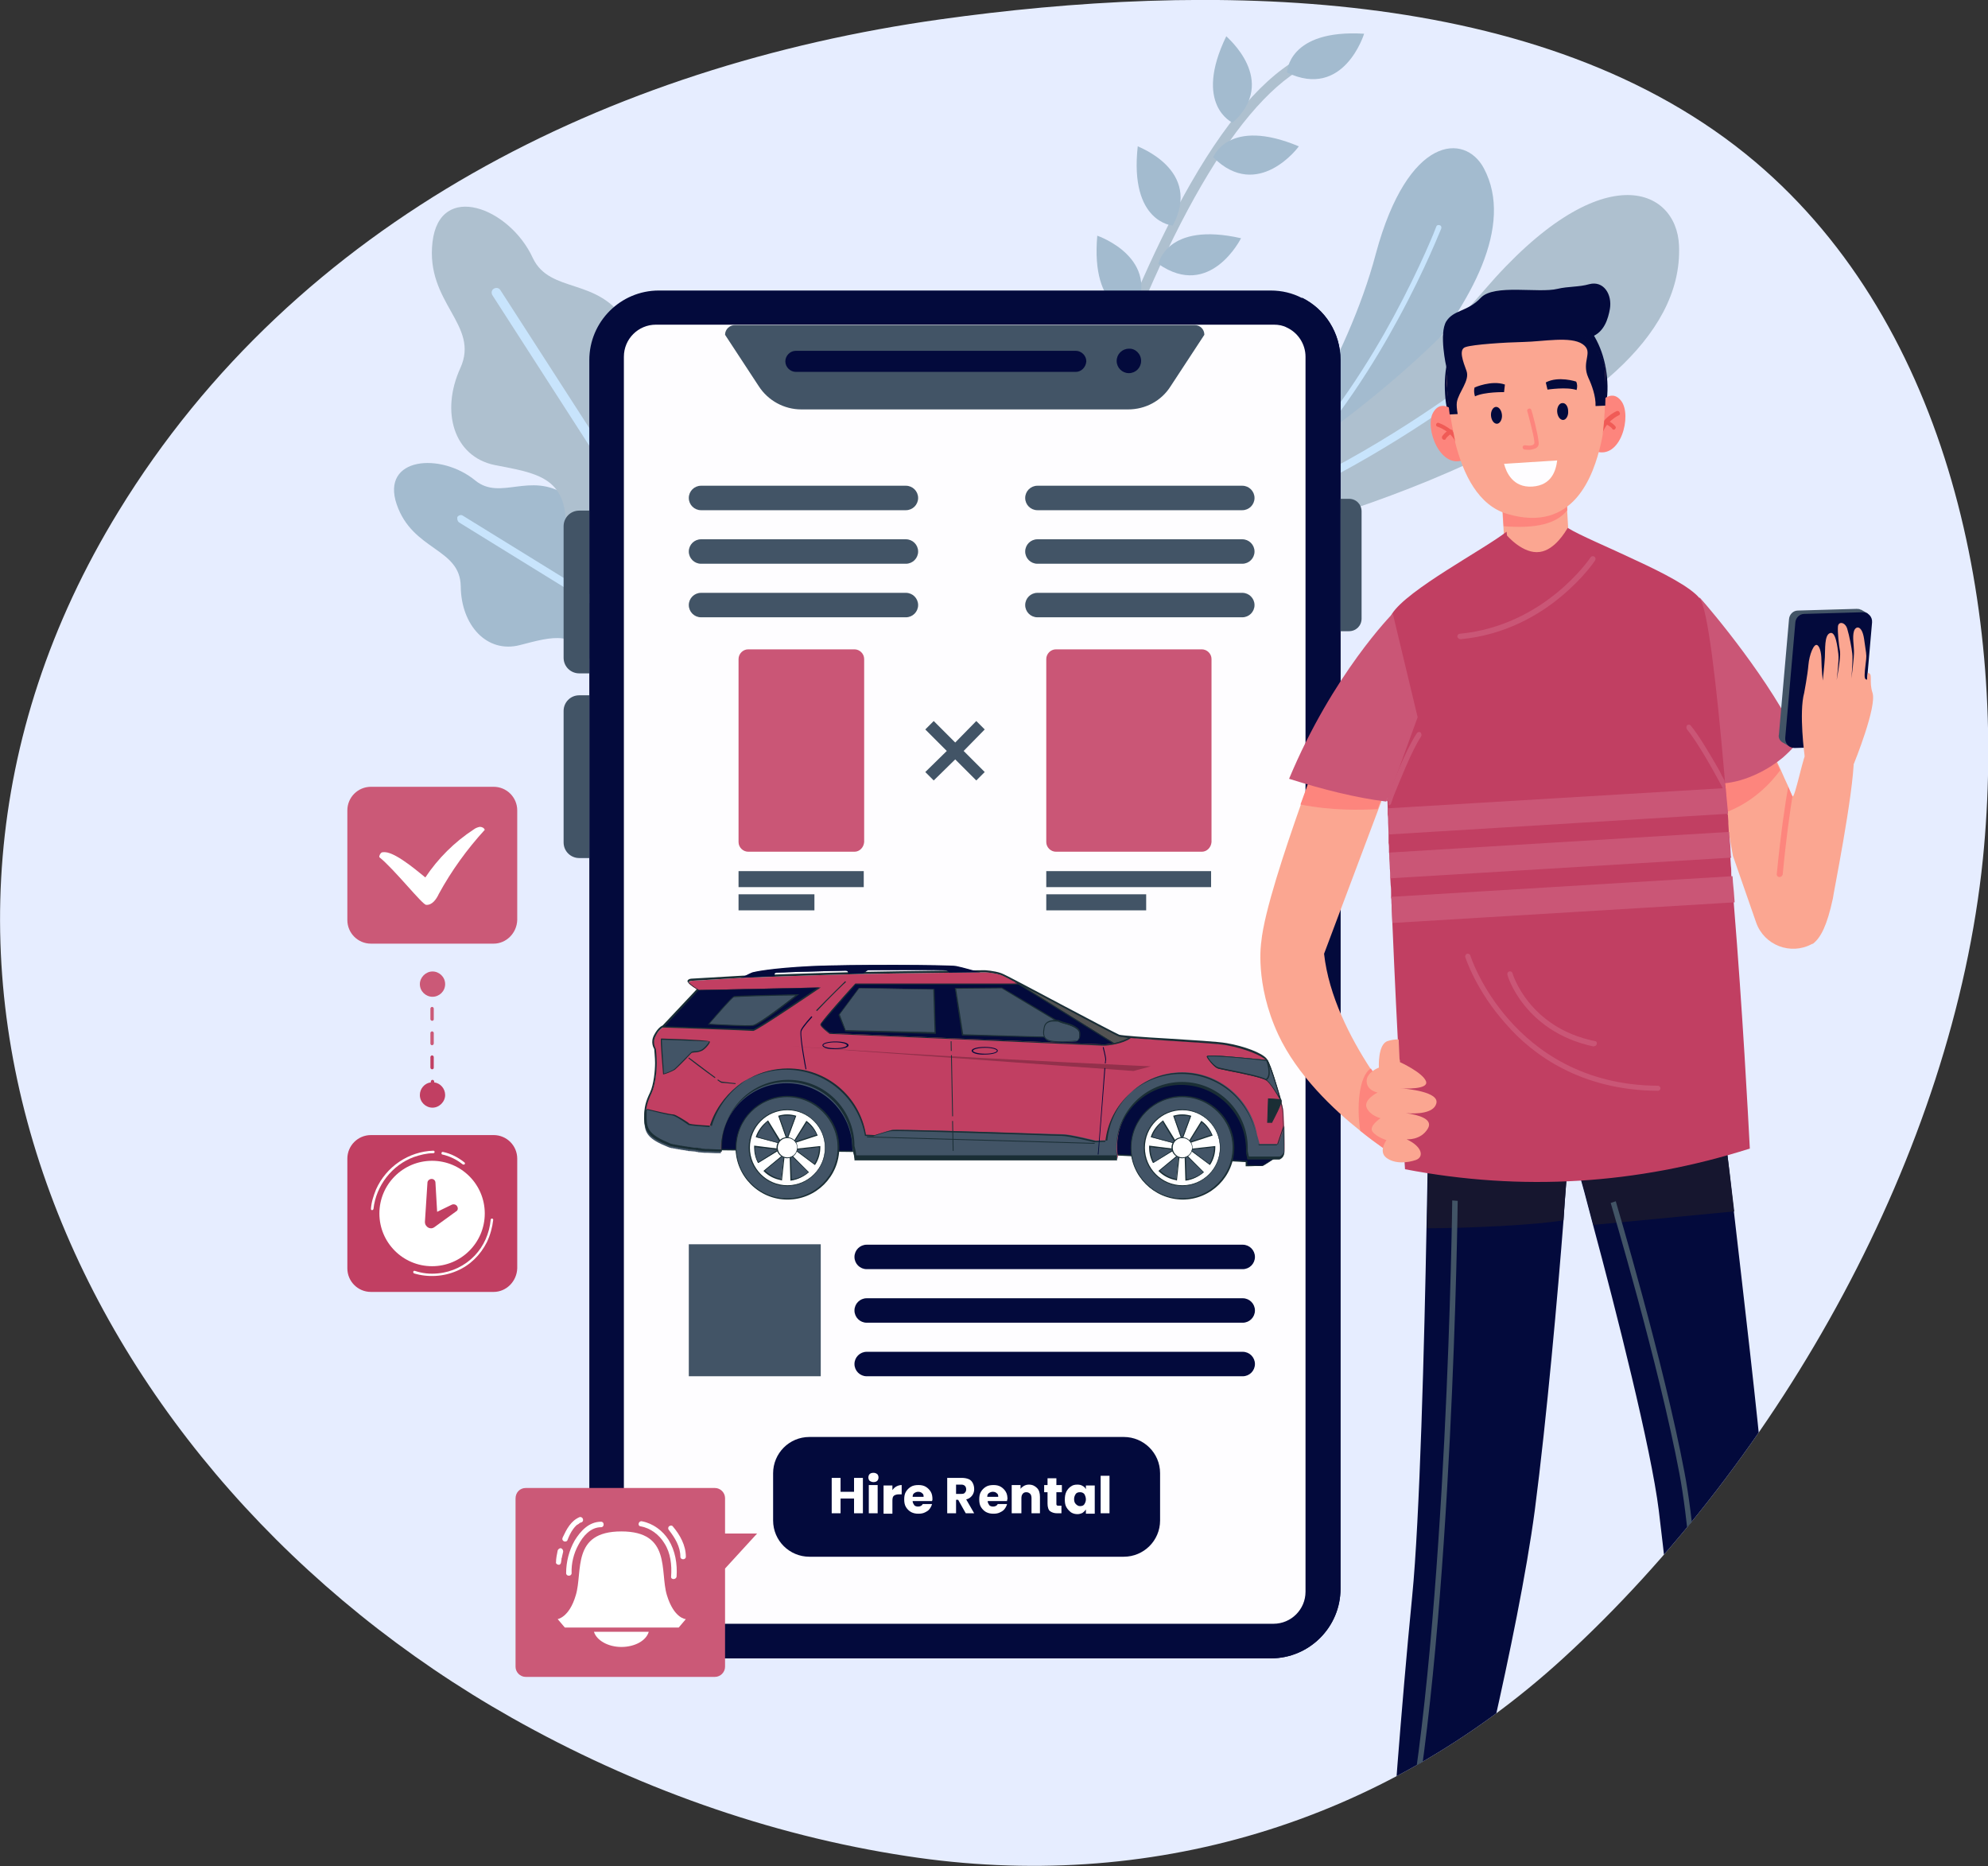 <?xml version="1.0" encoding="utf-8"?>
<!-- Generator: Adobe Illustrator 25.2.0, SVG Export Plug-In . SVG Version: 6.00 Build 0)  -->
<svg version="1.1" xmlns="http://www.w3.org/2000/svg" xmlns:xlink="http://www.w3.org/1999/xlink" x="0px" y="0px"
	 viewBox="0 0 471.6 442.6" style="enable-background:new 0 0 471.6 442.6;" xml:space="preserve">
<rect x="0" y="0" width="471.6" height="442.6" fill="#333333" stroke="none"/>
<style type="text/css">
	.st0{clip-path:url(#SVGID_2_);fill:#E6EDFF;}
	.st1{clip-path:url(#SVGID_2_);}
	.st2{fill:#A3BBCF;}
	.st3{fill:#C8E4FC;}
	.st4{fill:#AEC0CF;}
	.st5{fill:#030A3C;}
	.st6{fill:#425466;}
	.st7{fill:#FEFDFF;}
	.st8{fill:#FFFFFF;}
	.st9{fill:#CA5676;}
	.st10{display:none;fill:#EEFDFF;}
	.st11{fill:#1A2E35;}
	.st12{fill:#C13F62;}
	.st13{opacity:0.24;}
	.st14{fill:#525252;}
	.st15{display:none;opacity:0.3;fill:#FEFDFF;}
	.st16{fill:#CB5977;}
	.st17{display:none;}
	.st18{display:inline;}
	.st19{fill:#FD857D;}
	.st20{fill:#F05B56;}
	.st21{fill:#FBA691;}
	.st22{fill:#16162F;}
</style>
<g id="BACKGROUND">
</g>
<g id="OBJECTS">
	<g>
		<defs>
			<path id="SVGID_1_" d="M223,4.6c-78.4,11-152.6,47.6-194.9,116.7c-65.7,107.2-8.6,228.6,93.3,286.1
				c28.9,16.3,60.8,27.8,93.7,32.8c57.3,8.8,112.7-7.6,155.7-46.9c51.5-47.1,92.5-119.9,99.6-189.7c5.8-57.9-7.7-126-54-165.2
				C365.9-4.3,285.2-4.1,223,4.6z"/>
		</defs>
		<clipPath id="SVGID_2_">
			<use xlink:href="#SVGID_1_"  style="overflow:visible;"/>
		</clipPath>
		<path class="st0" d="M223,4.6c-78.4,11-152.6,47.6-194.9,116.7c-65.7,107.2-8.6,228.6,93.3,286.1c28.9,16.3,60.8,27.8,93.7,32.8
			c57.3,8.8,112.7-7.6,155.7-46.9c51.5-47.1,92.5-119.9,99.6-189.7c5.8-57.9-7.7-126-54-165.2C365.9-4.3,285.2-4.1,223,4.6z"/>
		<g class="st1">
			<g>
				<path class="st2" d="M302.2,110.7l2.5,0.8l1.3,0.4l3.8,1.3c0,0,56.8-45.9,42.2-73.3c-4.5-8.4-18-7.9-25.6,20.2
					C319.5,86.3,302.2,110.7,302.2,110.7z"/>
				<g>
					<g>
						<g>
							<path class="st3" d="M304.7,111.6l1.3,0.4c11.4-12,20.2-26.2,25.7-36.4c6.6-12.1,10.1-21.3,10.2-21.4c0.1-0.3,0-0.7-0.4-0.8
								c-0.3-0.1-0.7,0-0.8,0.4c0,0.1-3.6,9.3-10.1,21.3C325.1,85.3,316.2,99.6,304.7,111.6z"/>
						</g>
					</g>
				</g>
			</g>
			<g>
				<path class="st4" d="M289,119.6l2.8,2.7l1.5,1.4l4.2,4c0,0,102.8-24.7,100.8-69.5c-0.6-13.8-18.6-21.5-46.1,10.5
					C326.8,98.4,289,119.6,289,119.6z"/>
				<g>
					<path class="st3" d="M291.8,122.2l1.5,1.4c22.4-8.6,42.7-21.6,56.3-31.5c16.1-11.7,26.6-21.6,26.7-21.7c0.4-0.4,0.4-0.9,0-1.3
						c-0.4-0.4-0.9-0.4-1.3,0c-0.1,0.1-10.4,9.9-26.5,21.5C334.8,100.6,314.3,113.7,291.8,122.2z"/>
				</g>
			</g>
			<g>
				<path class="st2" d="M94.1,119.6c3.8,11.1,15.1,10.3,15.2,19.5c0.1,9.2,6.2,15.9,14,13.9c7.8-2,13.5-3.9,17.5,5
					c4,9,15.7,13,19.9,5.7c1.1-1.8,2.2-3.8,3.3-5.8c0.3-0.5,0.6-1.1,0.9-1.6c0.1-0.1,0.1-0.2,0.2-0.4c4.5-7.8,2.5-17.9-4.8-23.2
					c-3-2.1-6.5-3.3-10.3-2c-12.1,4.1-8.2-8.4-15.7-13.3c-8.6-5.6-15.5,1.4-21.5-3.4C104.6,107.2,90.3,108.4,94.1,119.6z"/>
				<g>
					<path class="st3" d="M108.9,123.9l55.1,34c0.3-0.5,0.6-1.1,0.9-1.6l-55.1-34c-0.4-0.3-1-0.1-1.3,0.3
						C108.4,123,108.5,123.6,108.9,123.9z"/>
				</g>
			</g>
			<g>
				<path class="st4" d="M102.6,57.4c-1.7,14.5,11.3,19.6,6.6,29.9c-4.7,10.3-1.6,21,8.2,23c9.8,1.9,17.2,2.8,16.8,15
					c-0.3,12.1,10.5,22.9,19.2,16.9c2.2-1.5,4.5-3.1,6.8-4.7c0.6-0.4,1.2-0.9,1.9-1.3c0.1-0.1,0.3-0.2,0.4-0.3
					c9.2-6.4,12.3-18.7,7-28.5c-2.2-4-5.5-7.1-10.5-7.7c-15.7-1.9-4.7-13.7-10.4-23.2c-6.6-10.9-18.1-6.7-22.2-15.3
					C120.9,49.2,104.3,42.9,102.6,57.4z"/>
				<g>
					<path class="st3" d="M116.8,70l43.4,67.4c0.6-0.4,1.2-0.9,1.9-1.3l-43.4-67.3c-0.3-0.5-1-0.7-1.6-0.3
						C116.6,68.8,116.5,69.5,116.8,70z"/>
				</g>
			</g>
			<g>
				<g>
					<path class="st4" d="M260.1,93.8c7.3-20.3,14.8-37.1,22.3-50.2c9.8-17.1,19.6-27.6,29.1-31.4c0.6-0.2,1.3,0.1,1.6,0.7
						c0.2,0.6-0.1,1.3-0.7,1.6c-16.7,6.6-34.6,36.1-51.9,85.3L260.1,93.8z"/>
				</g>
				<path class="st2" d="M292.4,29.1c0,0-9.4-4.2-1.5-20.5C290.9,8.7,303.5,19.1,292.4,29.1z"/>
				<path class="st2" d="M287.8,37.3c0,0,3.6-9.6,20.3-2.6C308.2,34.7,298.4,47.9,287.8,37.3z"/>
				<path class="st2" d="M305.3,17.2c0,0,0.2-10.3,18.3-9.2C323.6,8,318.8,23.7,305.3,17.2z"/>
				<path class="st2" d="M278.2,53.5c0,0-10.3-0.7-8.3-18.8C269.9,34.8,285.3,40.3,278.2,53.5z"/>
				<path class="st2" d="M274.8,62.6c0,0,1.9-10.1,19.6-6.1C294.4,56.5,287.1,71.2,274.8,62.6z"/>
				<path class="st2" d="M269,74.5c0,0-10.3-0.5-8.7-18.6C260.3,55.9,275.9,61.2,269,74.5z"/>
			</g>
		</g>
		<g class="st1">
			<g>
				<path class="st5" d="M318,85.4v291.4c0,9.1-7.4,16.5-16.5,16.5H156.3c-4.6,0-8.7-1.9-11.7-4.9c-3-3-4.8-7.1-4.8-11.7V85.4
					c0-9.1,7.4-16.5,16.5-16.5h145.1c2.7,0,5.2,0.6,7.5,1.8C314.3,73.3,318,78.9,318,85.4z"/>
				<path class="st5" d="M318,85.4v291.4c0,9.1-7.4,16.5-16.5,16.5H156.3c-4.6,0-8.7-1.9-11.7-4.9L308.9,70.6
					C314.3,73.3,318,78.9,318,85.4z"/>
			</g>
			<g>
				<path class="st6" d="M139.8,159.7h-2.4c-2,0-3.7-1.6-3.7-3.7v-31.2c0-2,1.6-3.7,3.7-3.7h2.4V159.7z"/>
				<path class="st6" d="M318,149.7h2c1.7,0,3-1.3,3-3v-25.4c0-1.7-1.3-3-3-3h-2V149.7z"/>
				<path class="st6" d="M139.8,203.5h-2.4c-2,0-3.7-1.6-3.7-3.7v-31.2c0-2,1.6-3.7,3.7-3.7h2.4V203.5z"/>
			</g>
			<g>
				<path class="st7" d="M309.7,84.6v292.9c0,4.2-3.4,7.6-7.6,7.6H155.6c-3.1,0-5.8-1.9-7-4.6c-0.4-0.9-0.6-1.9-0.6-3V84.6
					c0-4.2,3.4-7.6,7.6-7.6h146.6c1.1,0,2.2,0.2,3.1,0.7C307.9,78.9,309.7,81.6,309.7,84.6z"/>
				<g>
					<g>
						<g>
							<path class="st5" d="M294.8,301h-89.2c-1.6,0-2.9-1.3-2.9-2.9l0,0c0-1.6,1.3-2.9,2.9-2.9h89.2c1.6,0,2.9,1.3,2.9,2.9l0,0
								C297.7,299.7,296.4,301,294.8,301z"/>
							<path class="st5" d="M294.8,313.7h-89.2c-1.6,0-2.9-1.3-2.9-2.9l0,0c0-1.6,1.3-2.9,2.9-2.9h89.2c1.6,0,2.9,1.3,2.9,2.9l0,0
								C297.7,312.4,296.4,313.7,294.8,313.7z"/>
							<path class="st5" d="M294.8,326.4h-89.2c-1.6,0-2.9-1.3-2.9-2.9l0,0c0-1.6,1.3-2.9,2.9-2.9h89.2c1.6,0,2.9,1.3,2.9,2.9l0,0
								C297.7,325.1,296.4,326.4,294.8,326.4z"/>
						</g>
					</g>
					<rect x="163.4" y="295.1" class="st6" width="31.3" height="31.3"/>
					<g>
						<g>
							<g>
								<path class="st6" d="M214.9,115.2h-48.6c-1.6,0-2.9,1.3-2.9,2.9l0,0c0,1.6,1.3,2.9,2.9,2.9h48.6c1.6,0,2.9-1.3,2.9-2.9l0,0
									C217.8,116.5,216.5,115.2,214.9,115.2z"/>
								<path class="st6" d="M214.9,127.9h-48.6c-1.6,0-2.9,1.3-2.9,2.9l0,0c0,1.6,1.3,2.9,2.9,2.9h48.6c1.6,0,2.9-1.3,2.9-2.9l0,0
									C217.8,129.2,216.5,127.9,214.9,127.9z"/>
								<path class="st6" d="M214.9,140.6h-48.6c-1.6,0-2.9,1.3-2.9,2.9l0,0c0,1.6,1.3,2.9,2.9,2.9h48.6c1.6,0,2.9-1.3,2.9-2.9l0,0
									C217.8,141.9,216.5,140.6,214.9,140.6z"/>
							</g>
						</g>
						<g>
							<g>
								<path class="st6" d="M294.7,115.2h-48.6c-1.6,0-2.9,1.3-2.9,2.9l0,0c0,1.6,1.3,2.9,2.9,2.9h48.6c1.6,0,2.9-1.3,2.9-2.9l0,0
									C297.6,116.5,296.3,115.2,294.7,115.2z"/>
								<path class="st6" d="M294.7,127.9h-48.6c-1.6,0-2.9,1.3-2.9,2.9v0c0,1.6,1.3,2.9,2.9,2.9h48.6c1.6,0,2.9-1.3,2.9-2.9v0
									C297.6,129.2,296.3,127.9,294.7,127.9z"/>
								<path class="st6" d="M294.7,140.6h-48.6c-1.6,0-2.9,1.3-2.9,2.9l0,0c0,1.6,1.3,2.9,2.9,2.9h48.6c1.6,0,2.9-1.3,2.9-2.9l0,0
									C297.6,141.9,296.3,140.6,294.7,140.6z"/>
							</g>
						</g>
					</g>
					<g>
						<path class="st5" d="M266.6,369.2H192c-4.7,0-8.6-3.8-8.6-8.6v-11.2c0-4.7,3.8-8.6,8.6-8.6h74.6c4.7,0,8.6,3.8,8.6,8.6v11.2
							C275.2,365.4,271.3,369.2,266.6,369.2z"/>
						<g>
							<path class="st8" d="M204.7,350.5v8.4h-2.1v-3.5h-3.2v3.5h-2.1v-8.4h2.1v3.3h3.2v-3.3H204.7z"/>
							<path class="st8" d="M206.3,351.2c-0.2-0.2-0.3-0.5-0.3-0.8c0-0.3,0.1-0.6,0.3-0.8c0.2-0.2,0.5-0.3,0.9-0.3
								c0.4,0,0.6,0.1,0.9,0.3c0.2,0.2,0.3,0.5,0.3,0.8c0,0.3-0.1,0.6-0.3,0.8c-0.2,0.2-0.5,0.3-0.9,0.3
								C206.9,351.5,206.6,351.4,206.3,351.2z M208.2,352.2v6.7h-2.1v-6.7H208.2z"/>
							<path class="st8" d="M212.7,352.5c0.4-0.2,0.8-0.3,1.2-0.3v2.2h-0.6c-0.5,0-0.9,0.1-1.2,0.3c-0.3,0.2-0.4,0.6-0.4,1.2v3.1
								h-2.1v-6.7h2.1v1.1C212,353,212.3,352.7,212.7,352.5z"/>
							<path class="st8" d="M221.1,356h-4.6c0,0.4,0.2,0.7,0.4,1c0.2,0.2,0.5,0.3,0.9,0.3c0.5,0,0.9-0.2,1.1-0.6h2.2
								c-0.1,0.4-0.3,0.8-0.6,1.2c-0.3,0.4-0.7,0.6-1.1,0.8c-0.4,0.2-0.9,0.3-1.5,0.3c-0.7,0-1.2-0.1-1.8-0.4
								c-0.5-0.3-0.9-0.7-1.2-1.2c-0.3-0.5-0.4-1.1-0.4-1.8s0.1-1.3,0.4-1.8c0.3-0.5,0.7-0.9,1.2-1.2c0.5-0.3,1.1-0.4,1.8-0.4
								c0.6,0,1.2,0.1,1.7,0.4c0.5,0.3,0.9,0.7,1.2,1.2s0.4,1.1,0.4,1.8C221.2,355.6,221.2,355.8,221.1,356z M219.1,354.9
								c0-0.4-0.1-0.6-0.4-0.8c-0.2-0.2-0.5-0.3-0.9-0.3c-0.3,0-0.6,0.1-0.9,0.3s-0.4,0.5-0.4,0.9H219.1z"/>
							<path class="st8" d="M229.1,358.9l-1.8-3.2h-0.5v3.2h-2.1v-8.4h3.4c0.7,0,1.2,0.1,1.7,0.3c0.5,0.2,0.8,0.6,1,1
								c0.2,0.4,0.3,0.9,0.3,1.4c0,0.6-0.2,1.1-0.5,1.5c-0.3,0.4-0.8,0.8-1.4,0.9l1.9,3.3H229.1z M226.8,354.3h1.3
								c0.4,0,0.7-0.1,0.8-0.3c0.2-0.2,0.3-0.4,0.3-0.8c0-0.3-0.1-0.6-0.3-0.8c-0.2-0.2-0.5-0.3-0.8-0.3h-1.3V354.3z"/>
							<path class="st8" d="M238.9,356h-4.6c0,0.4,0.2,0.7,0.4,1c0.2,0.2,0.5,0.3,0.9,0.3c0.5,0,0.9-0.2,1.1-0.6h2.2
								c-0.1,0.4-0.3,0.8-0.6,1.2c-0.3,0.4-0.7,0.6-1.1,0.8c-0.4,0.2-0.9,0.3-1.5,0.3c-0.7,0-1.2-0.1-1.8-0.4
								c-0.5-0.3-0.9-0.7-1.2-1.2c-0.3-0.5-0.4-1.1-0.4-1.8s0.1-1.3,0.4-1.8c0.3-0.5,0.7-0.9,1.2-1.2c0.5-0.3,1.1-0.4,1.8-0.4
								c0.6,0,1.2,0.1,1.7,0.4c0.5,0.3,0.9,0.7,1.2,1.2s0.4,1.1,0.4,1.8C238.9,355.6,238.9,355.8,238.9,356z M236.8,354.9
								c0-0.4-0.1-0.6-0.4-0.8c-0.2-0.2-0.5-0.3-0.9-0.3c-0.3,0-0.6,0.1-0.9,0.3s-0.4,0.5-0.4,0.9H236.8z"/>
							<path class="st8" d="M246,352.9c0.5,0.5,0.7,1.2,0.7,2.1v3.9h-2v-3.6c0-0.4-0.1-0.8-0.3-1s-0.5-0.4-0.9-0.4
								c-0.4,0-0.7,0.1-0.9,0.4c-0.2,0.2-0.3,0.6-0.3,1v3.6H240v-6.7h2.1v0.9c0.2-0.3,0.5-0.5,0.8-0.7c0.4-0.2,0.7-0.3,1.2-0.3
								C244.9,352.1,245.5,352.4,246,352.9z"/>
							<path class="st8" d="M251.8,357.2v1.7h-1c-0.7,0-1.3-0.2-1.7-0.5s-0.6-1-0.6-1.8v-2.7h-0.8v-1.7h0.8v-1.6h2.1v1.6h1.3v1.7
								h-1.3v2.7c0,0.2,0,0.3,0.1,0.4c0.1,0.1,0.3,0.1,0.5,0.1H251.8z"/>
							<path class="st8" d="M253,353.7c0.3-0.5,0.6-0.9,1.1-1.2c0.4-0.3,0.9-0.4,1.5-0.4c0.5,0,0.9,0.1,1.2,0.3
								c0.4,0.2,0.6,0.4,0.8,0.8v-0.9h2.1v6.7h-2.1V358c-0.2,0.3-0.5,0.6-0.8,0.8c-0.4,0.2-0.8,0.3-1.2,0.3c-0.5,0-1-0.1-1.5-0.4
								c-0.4-0.3-0.8-0.7-1.1-1.2c-0.3-0.5-0.4-1.1-0.4-1.8C252.6,354.9,252.7,354.3,253,353.7z M257.2,354.3
								c-0.3-0.3-0.6-0.4-1-0.4c-0.4,0-0.8,0.1-1,0.4s-0.4,0.7-0.4,1.2c0,0.5,0.1,0.9,0.4,1.2s0.6,0.5,1,0.5c0.4,0,0.8-0.1,1-0.4
								s0.4-0.7,0.4-1.2S257.4,354.6,257.2,354.3z"/>
							<path class="st8" d="M263.2,350v8.9h-2.1V350H263.2z"/>
						</g>
					</g>
					<g>
						<rect x="248.2" y="206.6" class="st6" width="39.1" height="3.8"/>
						<rect x="248.2" y="212.1" class="st6" width="23.7" height="3.8"/>
						<rect x="175.2" y="206.6" class="st6" width="29.7" height="3.8"/>
						<rect x="175.2" y="212.1" class="st6" width="18" height="3.8"/>
						<polygon class="st6" points="233.6,173 231.6,171 226.6,176.1 221.5,171 219.5,173 224.6,178.1 219.5,183.1 221.5,185.1 
							226.6,180.1 231.6,185.1 233.6,183.1 228.6,178.1 						"/>
						<path class="st9" d="M202.7,202h-25.2c-1.2,0-2.3-1-2.3-2.3v-43.4c0-1.2,1-2.3,2.3-2.3h25.2c1.2,0,2.3,1,2.3,2.3v43.4
							C204.9,201,203.9,202,202.7,202z"/>
						<path class="st9" d="M285.1,202h-34.6c-1.2,0-2.3-1-2.3-2.3v-43.4c0-1.2,1-2.3,2.3-2.3h34.6c1.2,0,2.3,1,2.3,2.3v43.4
							C287.3,201,286.3,202,285.1,202z"/>
					</g>
				</g>
				<g>
					<path class="st6" d="M172,79.4l8,12.2c2.2,3.4,6,5.5,10.1,5.5h77.5c4.1,0,7.9-2,10.1-5.5l8-12.2c0-1.3-1-2.3-2.3-2.3H174.3
						C173.1,77.1,172,78.1,172,79.4z"/>
					<path class="st5" d="M255.2,88.2h-66.4c-1.3,0-2.5-1.1-2.5-2.5l0,0c0-1.3,1.1-2.5,2.5-2.5h66.4c1.3,0,2.5,1.1,2.5,2.5l0,0
						C257.6,87.1,256.5,88.2,255.2,88.2z"/>
					<path class="st5" d="M270.7,85.6c0,1.6-1.3,2.9-2.9,2.9c-1.6,0-2.9-1.3-2.9-2.9s1.3-2.9,2.9-2.9
						C269.3,82.6,270.7,83.9,270.7,85.6z"/>
				</g>
			</g>
			<g>
				<g>
					<g>
						<path class="st5" d="M303.1,274.2c0,0-3.3,2.2-3.6,2.3c-0.3,0.1-3.9,0-3.9,0v-1l-31.5-1.6l-93.9-1.2c0,0-0.1-5.4,2.4-9.6
							c2.5-4.3,7.1-7.5,12.1-7.9c5-0.4,11.1,1.1,14.1,3.8c3,2.6,5.8,13,5.8,13l57.7,0.7c0,0,1.5-8.3,7-12.8
							c5.4-4.5,13.1-5.5,19.9-3.5c6.8,2.1,8.8,15.3,8.8,15.3L303.1,274.2z"/>
						<path class="st11" d="M295.6,276.6l-0.1,0v-1l-31.4-1.6l-93.9-1.2l-0.1,0l0-0.1c0-0.1-0.1-5.5,2.4-9.7c2.6-4.5,7.3-7.6,12.2-8
							c5.1-0.5,11.2,1.2,14.2,3.8c2.9,2.5,5.5,11.9,5.8,13l57.5,0.7c0.2-1,1.9-8.6,7-12.8c5.2-4.3,12.9-5.6,20-3.5
							c6.6,2,8.7,14.2,8.8,15.3l5.4,2.6l-0.2,0.1c-0.6,0.4-3.3,2.2-3.6,2.3c-0.1,0-0.6,0-1.2,0C297.2,276.6,295.8,276.6,295.6,276.6
							z M297.8,271.7L297.8,271.7c0-0.2-2.1-13.2-8.7-15.3c-7-2.1-14.6-0.8-19.7,3.4c-5.3,4.4-6.9,12.6-6.9,12.7l0,0.1l-57.9-0.7
							l0-0.1c0-0.1-2.8-10.4-5.8-13c-2.9-2.6-9-4.2-14-3.7c-4.8,0.4-9.4,3.4-12,7.9c-2.3,3.8-2.3,8.7-2.3,9.5l93.8,1.2l31.6,1.6v1
							c1.4,0,3.5,0.1,3.7,0c0.2-0.1,2.1-1.3,3.4-2.1L297.8,271.7z"/>
					</g>
					<g>
						<path class="st12" d="M154.5,259.3c1-2,1.2-5.6,1.2-7s-0.2-3.3-0.2-3.3s-1-1.4,0-3.3c1-1.9,2-2.1,2-2.1l8.2-8.7
							c0,0-2.5-1.5-2.3-1.9c0.2-0.4,0.9-0.4,0.9-0.4l12-0.7c0,0,18.4-0.7,28.3-0.9c9.8-0.2,29.2-0.4,29.2-0.4s2.2,0.1,3.9,0.7
							c1.7,0.6,26.5,14,28,14.5c1.5,0.5,21.3,1.3,25.5,2c4.2,0.7,8.4,2.4,9.4,3.6c1,1.2,3.6,10.4,3.8,11.7c0.2,1.3,0.4,9.2,0.3,10
							c-0.1,0.8-1,1.2-1,1.2h-7.4c0,0-0.1-0.5-0.3-1.4c0-0.3,0-0.5,0-0.8c0-8.5-6.9-15.5-15.5-15.5c-8.5,0-15.5,6.9-15.5,15.5
							c0,0.8,0.1,1.6,0.2,2.3c0,0,0,0.1,0,0.1h-62.4c0,0-0.1-0.9-0.5-2.3c0,0,0,0,0,0c0-8.6-7-15.6-15.6-15.6
							c-8.6,0-15.6,7-15.6,15.6c0,0.3,0,0.6,0,1c-1.6,0-8.6-0.2-12.6-1.8c-4.5-1.8-5.5-3.2-5.5-6S153.5,261.3,154.5,259.3z"/>
						<path class="st11" d="M202.7,274.5c0,0-0.1-0.9-0.5-2.3l0-0.1c0-8.5-6.9-15.5-15.5-15.5c-8.5,0-15.5,6.9-15.5,15.5
							c0,0.3,0,0.6,0,0.9l0,0.1l-0.1,0c-1.4,0-8.6-0.2-12.7-1.8c-4.3-1.7-5.6-3.1-5.6-6.1c0-2.7,0.4-4,1.4-6.1
							c0.9-1.9,1.2-5.3,1.2-7c0-1.3-0.2-3-0.2-3.3c-0.1-0.2-1-1.6,0-3.4c0.9-1.7,1.8-2.1,2-2.2l8.1-8.6c-1-0.6-2.4-1.6-2.2-2
							c0.2-0.5,1-0.5,1-0.5l12-0.7c0.2,0,18.6-0.7,28.3-0.9c9.7-0.2,29-0.4,29.2-0.4c0,0,2.2,0.1,3.9,0.7c0.9,0.3,7.6,3.9,14.2,7.4
							c6.4,3.4,13.1,6.9,13.8,7.2c0.7,0.2,5.9,0.6,11.4,0.9c5.9,0.4,11.9,0.7,14.1,1.1c4.1,0.7,8.4,2.3,9.5,3.7
							c1,1.2,3.6,10.5,3.8,11.8c0.2,1.3,0.4,9.3,0.3,10.1c-0.1,0.9-1,1.3-1.1,1.3l-7.6,0l0-0.1c0,0-0.1-0.5-0.3-1.4l0,0l0,0
							c0-0.3,0-0.5,0-0.8c0-8.5-6.9-15.4-15.4-15.4c-8.5,0-15.4,6.9-15.4,15.4c0,0.8,0.1,1.5,0.2,2.3l0,0l0,0.2h-62.6L202.7,274.5z
							 M264.8,272.2c0-8.6,7-15.6,15.6-15.6c8.6,0,15.6,7,15.6,15.6c0,0.3,0,0.5,0,0.8c0.1,0.6,0.2,1.1,0.3,1.3h7.3
							c0.1-0.1,0.8-0.4,0.9-1.1c0.1-0.8-0.1-8.7-0.3-10c-0.2-1.3-2.8-10.5-3.8-11.7c-0.9-1.1-5-2.8-9.4-3.6
							c-2.1-0.4-8.2-0.7-14.1-1.1c-5.7-0.4-10.7-0.7-11.4-0.9c-0.8-0.3-7.1-3.6-13.8-7.2c-6.5-3.5-13.3-7.1-14.1-7.4
							c-1.7-0.6-3.9-0.7-3.9-0.7c-0.2,0-19.5,0.2-29.2,0.4c-9.7,0.2-28.1,0.9-28.3,0.9l-12,0.7c-0.2,0-0.7,0.1-0.8,0.3
							c0,0.2,1,1,2.3,1.8l0.1,0.1l-8.3,8.8l0,0l0,0c0,0-1,0.2-1.9,2c-1,1.8,0,3.1,0,3.2l0,0l0,0c0,0,0.2,1.9,0.2,3.3
							c0,1.7-0.3,5.2-1.2,7.1c-1,2.1-1.4,3.3-1.4,6c0,2.6,0.8,4,5.4,5.9c3.9,1.6,10.8,1.8,12.4,1.8c0-0.3,0-0.6,0-0.8
							c0-8.7,7-15.7,15.7-15.7c8.7,0,15.7,7,15.7,15.7l0,0c0.3,1.1,0.4,1.9,0.4,2.2H265C264.9,273.7,264.8,272.9,264.8,272.2z"/>
					</g>
					<g class="st13">
						<path d="M273,252.9c0,0-37.2-1.7-57.7-3c-20.6-1.3-27.9-1.8-27.9-1.8l81.5,5.9L273,252.9z"/>
					</g>
					<g>
						<path class="st6" d="M153.1,264.8c0,0,0-0.1,0-0.1c0,0,0-0.1,0-0.1c0,0,0-0.1,0-0.1c0-0.1,0-0.1,0-0.2c0-0.1,0-0.1,0-0.2
							c0,0,0,0,0,0c0-0.1,0-0.2,0-0.2c0,0,0-0.1,0-0.1c0-0.3,0.1-0.5,0.1-0.8c1.5,0.4,5.6,1.4,6.3,1.4c0.8,0,3.6,2,4,2.2
							c0.3,0.2,4.1,0.4,5.1,0.5c1.1-3.9,3.5-7.3,6.6-9.7c0.6-0.5,1.1-0.9,1.7-1.2c0.2-0.1,0.5-0.3,0.8-0.4c2.7-1.5,5.8-2.3,9.1-2.3
							c9.3,0,17.1,6.8,18.6,15.7l2,0.1c0,0,2.9-1,4.1-1.3c1.3-0.3,38.9,1,40.7,1c1.8,0,7.7,1.5,7.7,1.5l2.7-0.1
							c0.9-9,8.6-16.1,17.9-16.1c8.8,0,16.2,6.4,17.7,14.8c0.4,1.3,0.6,2.2,0.6,2.2h4.5l1.4-4.2c0,0,0,0,0,0c0,0,0,0,0,0
							c0,0.1,0,0.1,0,0.2c0,0,0,0,0,0c0,0.1,0,0.1,0,0.2c0,0.1,0,0.2,0,0.2c0,0.1,0,0.1,0,0.2c0,0.1,0,0.1,0,0.2c0,0.1,0,0.2,0,0.2
							c0,0.1,0,0.1,0,0.2c0,0.1,0,0.1,0,0.2c0,0.1,0,0.1,0,0.2c0,0,0,0,0,0.1c0,0.1,0,0.1,0,0.2c0,0.1,0,0.1,0,0.2
							c0,0.1,0,0.2,0,0.3c0,0,0,0.1,0,0.1c0,0.1,0,0.1,0,0.2c0,0,0,0,0,0c0,0,0,0.1,0,0.1c0,0.1,0,0.2,0,0.3c0,0,0,0.1,0,0.1
							c0,0.1,0,0.2,0,0.3c0,0,0,0.1,0,0.1c0,0.1,0,0.2,0,0.3c0,0,0,0.1,0,0.1c0,0.1,0,0.2,0,0.3c0,0,0,0.1,0,0.1c0,0,0,0.1,0,0.1
							c0,0.1,0,0.1,0,0.2c0,0,0,0,0,0.1c0,0,0,0,0,0.1c0,0.1,0,0.1,0,0.2c0,0,0,0,0,0c0,0,0,0.1,0,0.1c0,0,0,0.1,0,0.1c0,0,0,0,0,0
							c0,0,0,0.1,0,0.1c0,0,0,0.1,0,0.1c0,0,0,0,0,0c0,0.1,0,0.1,0,0.2c0,0,0,0,0,0c0,0.1,0,0.1,0,0.2c0,0,0,0,0,0c0,0,0,0.1,0,0.1
							c0,0,0,0,0,0c0,0,0,0.1,0,0.1c-0.1,0.8-1,1.2-1,1.2h-5.4h-2.1c0,0-0.1-0.5-0.3-1.4c0-0.3,0-0.5,0-0.8
							c0-8.5-6.9-15.5-15.5-15.5c-8.5,0-15.5,6.9-15.5,15.5c0,0.8,0.1,1.6,0.2,2.3c0,0,0,0.1,0,0.1h-2.5h-57.2h-2.7
							c0,0-0.1-0.9-0.5-2.3c0,0,0,0,0,0c0-8.6-7-15.6-15.6-15.6c-8.6,0-15.6,7-15.6,15.6c0,0.3,0,0.6,0,1c-0.5,0-1.8,0-3.3-0.1l0,0
							c-0.2,0-0.3,0-0.5,0c0,0,0,0-0.1,0c-0.4,0-0.7-0.1-1.1-0.1c0,0,0,0,0,0c-0.2,0-0.4,0-0.5-0.1c0,0-0.1,0-0.1,0
							c-0.2,0-0.3,0-0.5-0.1c0,0-0.1,0-0.1,0c-0.4,0-0.8-0.1-1.1-0.1c-0.1,0-0.1,0-0.2,0c-0.1,0-0.3,0-0.4-0.1c-0.1,0-0.1,0-0.2,0
							c-0.2,0-0.3-0.1-0.5-0.1c0,0-0.1,0-0.1,0c-0.2,0-0.4-0.1-0.6-0.1c0,0-0.1,0-0.1,0c-0.1,0-0.3-0.1-0.4-0.1c-0.1,0-0.1,0-0.2,0
							c-0.1,0-0.3-0.1-0.4-0.1c0,0-0.1,0-0.1,0c-0.2,0-0.3-0.1-0.5-0.1c0,0-0.1,0-0.1,0c-0.1,0-0.3-0.1-0.4-0.1c-0.1,0-0.1,0-0.2,0
							c-0.1,0-0.2-0.1-0.3-0.1c0,0-0.1,0-0.1,0c-0.2-0.1-0.3-0.1-0.5-0.2c-4.5-1.8-5.5-3.2-5.5-6C153.1,265.1,153.1,265,153.1,264.8
							z"/>
						<path class="st11" d="M202.7,274.6l0-0.1c0,0-0.1-0.9-0.5-2.3l0-0.1c0-8.5-6.9-15.5-15.5-15.5c-8.5,0-15.5,6.9-15.5,15.5
							c0,0.3,0,0.6,0,0.9l0,0.1l-0.1,0c-0.5,0-1.7,0-3.3-0.1c-0.2,0-0.3,0-0.5,0l-0.1,0c-0.4,0-0.7-0.1-1.1-0.1
							c-0.2,0-0.4,0-0.5-0.1l-0.1,0c-0.2,0-0.3,0-0.5-0.1l-0.1,0c-0.4,0-0.8-0.1-1.1-0.1l-0.2,0c-0.1,0-0.3,0-0.4-0.1l-0.2,0
							c-0.2,0-0.3-0.1-0.5-0.1l-0.1,0c-0.2,0-0.4-0.1-0.6-0.1l-0.1,0c-0.1,0-0.3-0.1-0.4-0.1l-0.2,0c-0.1,0-0.3-0.1-0.4-0.1l-0.1,0
							c-0.2,0-0.3-0.1-0.5-0.1l-0.1,0c-0.1,0-0.3-0.1-0.4-0.1l-0.2,0c-0.1,0-0.2-0.1-0.3-0.1l-0.1,0c-0.2-0.1-0.3-0.1-0.5-0.2
							c-4.3-1.7-5.6-3.1-5.6-6.1c0-0.2,0-0.3,0-0.4l0-0.4c0-0.1,0-0.1,0-0.2c0-0.1,0-0.1,0-0.2l0,0c0-0.1,0-0.2,0-0.2l0-0.1
							c0-0.3,0.1-0.5,0.1-0.8l0-0.1l0.1,0c1.5,0.4,5.6,1.4,6.2,1.4c0.6,0,2.2,1,3.6,2c0.2,0.1,0.3,0.2,0.4,0.3
							c0.2,0.1,2.2,0.3,5,0.5c1.1-3.8,3.5-7.2,6.6-9.7c0.6-0.5,1.2-0.9,1.7-1.2c0.2-0.1,0.5-0.3,0.8-0.4c2.8-1.5,5.9-2.3,9.1-2.3
							c9.3,0,17.1,6.6,18.7,15.7l1.9,0.1c0.3-0.1,2.9-1,4.1-1.2c0.8-0.2,16.2,0.3,31.9,0.8c4.8,0.2,8.3,0.3,8.8,0.3
							c1.7,0,7.3,1.4,7.7,1.5l2.6-0.1c1-9.2,8.7-16.1,18-16.1c8.8,0,16.2,6.2,17.8,14.8c0.3,1.1,0.5,1.8,0.6,2.1h4.3l1.6-4.7
							l0.1,2.9l-0.1,0l0.1,0l0,2.8l0,0.9c0,0,0,0.1,0,0.1c0,0,0,0.1,0,0.1c-0.1,0.9-1,1.3-1.1,1.3l-7.6,0l0-0.1c0,0-0.1-0.5-0.3-1.4
							l0,0l0,0c0-0.3,0-0.5,0-0.8c0-8.5-6.9-15.4-15.4-15.4c-8.5,0-15.4,6.9-15.4,15.4c0,0.8,0.1,1.5,0.2,2.3l0,0l0,0.2h-62.5H202.7
							z M264.8,272.2c0-8.6,7-15.6,15.6-15.6c8.6,0,15.6,7,15.6,15.6c0,0.3,0,0.5,0,0.8c0.1,0.6,0.2,1.1,0.3,1.3h7.3
							c0.1-0.1,0.8-0.4,0.9-1.1c0,0,0,0,0-0.1c0,0,0-0.1,0-0.1l0.1,0l-0.1,0l0-0.9l-0.1-4.3l-1.2,3.6h-4.7l0-0.1
							c0,0-0.2-0.9-0.6-2.2c-1.5-8.5-8.9-14.7-17.5-14.7c-9.2,0-16.8,6.9-17.7,16l0,0.1l-2.8,0.1l0,0c-0.1,0-6-1.5-7.7-1.5
							c-0.5,0-4-0.1-8.8-0.3c-11.6-0.4-30.9-1-31.8-0.8c-1.2,0.3-4.1,1.2-4.1,1.2l0,0l-2.1-0.1l0-0.1c-1.5-9-9.3-15.6-18.5-15.6
							c-3.1,0-6.3,0.8-9,2.3c-0.3,0.1-0.5,0.3-0.7,0.4c-0.6,0.3-1.1,0.7-1.7,1.2c-3.1,2.4-5.5,5.9-6.6,9.6l0,0.1l-0.1,0
							c-1.8-0.1-4.9-0.3-5.2-0.5c-0.1,0-0.2-0.1-0.4-0.3c-0.8-0.5-2.9-1.9-3.5-1.9c-0.7,0-4.6-0.9-6.2-1.3c0,0.2-0.1,0.4-0.1,0.6
							l0,0.1c0,0.1,0,0.1,0,0.3l0,0.2c0,0.1,0,0.1,0,0.2l0,0.4c0,0.1,0,0.3,0,0.4c0,2.6,0.8,4,5.4,5.9c0.1,0.1,0.3,0.1,0.5,0.2
							l0.1,0c0.1,0,0.2,0.1,0.3,0.1l0.2,0c0.1,0,0.3,0.1,0.4,0.1l0.1,0c0.2,0,0.3,0.1,0.5,0.1l0.1,0c0.1,0,0.3,0.1,0.4,0.1l0.2,0
							c0.1,0,0.3,0.1,0.4,0.1l0.1,0c0.2,0,0.4,0.1,0.6,0.1l0.1,0c0.2,0,0.3,0.1,0.5,0.1l0.2,0c0.1,0,0.3,0,0.4,0.1l0.2,0
							c0.4,0.1,0.8,0.1,1.1,0.1l0.1,0c0.2,0,0.3,0,0.5,0.1l0.1,0c0.2,0,0.4,0,0.5,0.1c0.4,0,0.8,0.1,1.1,0.1l0.1,0
							c0.2,0,0.3,0,0.5,0c1.5,0.1,2.6,0.1,3.2,0.1c0-0.3,0-0.6,0-0.8c0-8.7,7-15.7,15.7-15.7c8.7,0,15.7,7,15.7,15.7l0,0
							c0.3,1.1,0.4,1.9,0.4,2.2H265C264.9,273.7,264.8,272.9,264.8,272.2z"/>
					</g>
					<g>
						<path class="st5" d="M241.6,233.3h0.3c7.6,3.9,22.6,12,23.8,12.4c0.3,0.1,1.1,0.2,2.4,0.3c-1.7,1.1-4.9,1.7-6.3,1.7
							c-1.4,0-65-2.7-65-2.7s-2.1-1.6-2.1-2.1s8.2-9.6,8.2-9.6H241.6z"/>
						<path class="st11" d="M196.8,245.2L196.8,245.2L196.8,245.2c-0.4-0.3-2.2-1.7-2.2-2.2c0-0.5,6.3-7.6,8.3-9.7l0,0h39.1l0,0
							c2.7,1.4,6.4,3.4,10,5.3c6.4,3.4,13,6.9,13.8,7.2c0.2,0.1,1,0.2,2.3,0.3l0.3,0l-0.3,0.2c-1.7,1.2-5,1.7-6.3,1.7
							C260.3,247.9,197.4,245.2,196.8,245.2z M265.6,245.9c-0.8-0.3-7.1-3.6-13.8-7.2c-3.6-1.9-7.2-3.8-9.9-5.2h-38.9
							c-3.2,3.6-8,9.1-8.2,9.5c0,0.3,1.2,1.3,2,2c1.9,0.1,63.5,2.7,64.9,2.7c1.3,0,4.2-0.5,5.9-1.5
							C266.5,246,265.8,245.9,265.6,245.9z"/>
					</g>
					<g>
						<path class="st14" d="M242.4,233.6c7.7,4,22.1,11.8,23.2,12.1c0.3,0.1,1.1,0.2,2.4,0.3c-0.9,0.6-2.4,1.1-3.7,1.4l-22.7-14.1
							L242.4,233.6z"/>
						<path class="st11" d="M240.6,232.9l1.9,0.6l0,0c2.6,1.4,6.1,3.2,9.4,5c6.4,3.4,13,6.9,13.8,7.2c0.2,0.1,1,0.2,2.3,0.3l0.3,0
							l-0.3,0.2c-1.1,0.8-2.9,1.2-3.8,1.4l0,0L240.6,232.9z M265.6,245.9c-0.8-0.3-7.1-3.6-13.8-7.2c-3.2-1.7-6.4-3.4-9-4.7
							l21.5,13.4c0.8-0.2,2.3-0.6,3.4-1.2C266.5,246,265.8,245.9,265.6,245.9z"/>
					</g>
					<g>
						<path class="st6" d="M237.7,234.3c0,0,16.3,9.7,17,10.3c0.7,0.6,0.4,1.2-0.2,1.4s-26.2-0.6-26.2-0.6l-1.7-11L237.7,234.3z"/>
						<path class="st11" d="M228.3,245.6l-0.1,0l-1.7-11.3l11.2-0.1l0,0l0,0c0.7,0.4,16.4,9.7,17.1,10.3c0.4,0.4,0.5,0.7,0.4,0.9
							c-0.1,0.3-0.3,0.6-0.7,0.7c-0.1,0-0.5,0-1.2,0C248.6,246.2,230.6,245.6,228.3,245.6z M226.8,234.5l1.7,10.8
							c7.1,0.2,25.4,0.8,26,0.6c0.3-0.1,0.5-0.3,0.5-0.5c0-0.2-0.1-0.5-0.4-0.7c-0.7-0.6-16.2-9.8-17-10.3L226.8,234.5z"/>
					</g>
					<g>
						<polygon class="st6" points="221.6,234.6 221.9,244.9 200.6,244.4 199.1,240.6 203.8,234.3 						"/>
						<path class="st11" d="M200.5,244.6l-1.6-3.9l4.8-6.4l18,0.3l0.3,10.6L200.5,244.6z M203.8,234.4l-4.6,6.2l1.4,3.7l21.1,0.5
							l-0.3-10.1L203.8,234.4z"/>
					</g>
					<g>
						<path class="st6" d="M251,242.2c0,0,0.3,0.2,1.7,0.6c1.4,0.4,3.1,1.1,3.3,2c0.2,0.9,0.1,2.1-0.8,2.2c-0.9,0.1-5.3,0.4-6.6-0.2
							c-1.3-0.6-1.1-1.9-0.9-2.9c0.2-1.1,0.8-1.4,1.6-1.6S251,242.2,251,242.2z"/>
						<path class="st11" d="M248.6,246.8c-1.4-0.7-1.2-2.1-1-3.1c0.2-1.1,0.9-1.5,1.7-1.7c0.8-0.2,1.8-0.1,1.8-0.1l0,0
							c0,0,0.3,0.2,1.7,0.6c0.5,0.1,3.1,0.9,3.4,2.1c0.1,0.3,0.2,1.3-0.2,1.9c-0.2,0.2-0.4,0.4-0.7,0.4c-0.4,0.1-2,0.2-3.5,0.2
							C250.5,247.2,249.2,247.1,248.6,246.8z M249.3,242.3c-0.8,0.2-1.3,0.5-1.5,1.5c-0.2,1.2-0.3,2.3,0.9,2.8
							c1.2,0.6,5.6,0.3,6.6,0.2c0.2,0,0.4-0.1,0.5-0.3c0.3-0.4,0.3-1.2,0.2-1.7c-0.2-0.8-1.7-1.5-3.2-1.9c-1.2-0.3-1.6-0.5-1.7-0.6
							C250.8,242.3,249.9,242.2,249.3,242.3z"/>
					</g>
					<g>
						<path class="st5" d="M230.5,249.2c0-0.6,1.6-0.9,3.1-0.9c1.5,0,3.1,0.3,3.1,0.9c0,0.6-1.6,0.9-3.1,0.9
							C232.1,250.2,230.5,249.8,230.5,249.2z M230.8,249.2c0,0.3,1.1,0.7,2.9,0.7c1.8,0,2.8-0.4,2.8-0.7c0-0.3-1.1-0.7-2.8-0.7
							C231.9,248.5,230.8,248.9,230.8,249.2z"/>
					</g>
					<g>
						<path class="st5" d="M195.1,247.9c0-0.6,1.6-0.9,3.1-0.9c1.5,0,3.1,0.3,3.1,0.9c0,0.6-1.6,0.9-3.1,0.9
							C196.6,248.9,195.1,248.5,195.1,247.9z M195.3,247.9c0,0.3,1.1,0.7,2.8,0.7c1.8,0,2.8-0.4,2.8-0.7s-1.1-0.7-2.8-0.7
							C196.4,247.2,195.3,247.6,195.3,247.9z"/>
					</g>
					<g>
						<path class="st5" d="M191.1,253.6l0.2,0c0-0.1-1.4-7.3-1.2-8.9c0-0.3,0.5-1.2,2.6-3.5l-0.2-0.2c-1.7,1.9-2.6,3.1-2.6,3.6
							C189.7,246.3,191,253.3,191.1,253.6z"/>
					</g>
					<g>
						<path class="st11" d="M193.8,239.8c3-3.2,6.8-6.9,6.9-6.9l-0.2-0.2c0,0-3.8,3.7-6.9,6.9L193.8,239.8z"/>
					</g>
					<g>
						<path class="st11" d="M169.6,255.7l0.1-0.2c-2.2-1.6-6.2-4.7-6.3-4.7l-0.1,0.2C163.3,251,167.3,254.1,169.6,255.7z"/>
					</g>
					<g>
						<path class="st11" d="M174.5,257.1l0-0.2c0,0-2.9-0.3-3.4-0.4c0,0-0.2-0.1-0.8-0.5l-0.1,0.2c0.7,0.5,0.8,0.5,0.9,0.6
							C171.7,256.8,174.4,257.1,174.5,257.1z"/>
					</g>
					<g>
						
							<rect x="225.9" y="265.8" transform="matrix(1 -1.952753e-02 1.952753e-02 1 -5.218 4.465)" class="st11" width="0.2" height="7.1"/>
					</g>
					<g>
						
							<rect x="225.7" y="250.2" transform="matrix(1 -1.952753e-02 1.952753e-02 1 -4.985 4.458)" class="st11" width="0.2" height="14.5"/>
					</g>
					<g>
						
							<rect x="225.5" y="246.9" transform="matrix(1 -1.952753e-02 1.952753e-02 1 -4.801 4.453)" class="st11" width="0.2" height="2.3"/>
					</g>
					<g>
						
							<rect x="232.5" y="243.5" transform="matrix(2.830896e-02 -1 1 2.830896e-02 -44.41 495.342)" class="st11" width="0.2" height="54"/>
					</g>
					<g>
						<path class="st5" d="M260.6,273.8c0-0.2,1.2-15.1,1.6-20.5l-0.2,0c-0.4,5.4-1.5,20.4-1.6,20.5L260.6,273.8z"/>
					</g>
					<g>
						<path class="st5" d="M262.3,252.2c0-0.5,0.1-0.8,0.1-0.9c0-0.7-0.6-2.9-0.6-3l-0.2,0.1c0,0,0.6,2.3,0.6,2.9c0,0,0,0.2-0.1,0.9
							L262.3,252.2z"/>
					</g>
					<g>
						<path class="st6" d="M300.6,251.5c0.8,1.2,2.3,6.3,3.2,9.3c-0.8-1.4-2.5-4.1-3.4-4.8c-1.3-0.9-10.7-2.6-11.5-2.9
							c-0.8-0.3-2.3-2-2.5-2.6C286.2,250,297.4,251.1,300.6,251.5z"/>
						<path class="st11" d="M303.7,260.9c-0.7-1.2-2.4-4.1-3.4-4.7c-0.8-0.6-5.6-1.6-8.7-2.2c-1.4-0.3-2.5-0.5-2.7-0.6
							c-0.9-0.3-2.3-2.1-2.6-2.7c0-0.1,0-0.1,0-0.2c0.4-0.5,8,0.3,14.3,0.9l0.1,0l0,0c0.8,1.2,2.3,6.3,3.2,9.4l0.2,0.9L303.7,260.9z
							 M286.5,250.6c0.3,0.7,1.6,2.2,2.4,2.5c0.2,0.1,1.3,0.3,2.7,0.6c3.1,0.7,7.9,1.7,8.8,2.3c0.8,0.6,2.1,2.5,3,4
							c-0.8-3-2.2-7.2-2.9-8.4C292.6,250.7,287.2,250.4,286.5,250.6z"/>
					</g>
					<g>
						<path class="st6" d="M286.4,250.5c-0.2-0.6,10.9,0.6,14.2,0.9c0,0,1.2,3.8-0.2,4.6c-1.3-0.9-10.7-2.6-11.5-2.9
							C288.1,252.9,286.6,251.2,286.4,250.5z"/>
						<path class="st11" d="M300.3,256.2c-0.8-0.6-5.6-1.6-8.7-2.2c-1.4-0.3-2.5-0.5-2.7-0.6c-0.9-0.3-2.3-2.1-2.6-2.7l0,0
							c0-0.1,0-0.1,0-0.2c0.4-0.5,8,0.3,14.3,0.9l0.1,0l0,0.1c0.1,0.2,1.3,3.9-0.3,4.7L300.3,256.2L300.3,256.2z M286.5,250.6
							c0.3,0.7,1.6,2.2,2.4,2.5c0.2,0.1,1.3,0.3,2.7,0.6c3.1,0.6,7.7,1.6,8.7,2.2c1.2-0.8,0.3-3.8,0.1-4.3
							C292.6,250.7,287.2,250.4,286.5,250.6z"/>
					</g>
					<g>
						<path class="st11" d="M300.9,260.6l-0.2,5.4h1c0,0,2.9-5.1,2.1-5.2C303,260.7,300.9,260.6,300.9,260.6z"/>
						<path class="st11" d="M300.8,260.5l0.1,0c0.1,0,2.1,0.1,2.9,0.2c0.1,0,0.2,0.1,0.2,0.2c0.3,0.7-1.8,4.5-2.2,5.3l0,0.1h-1.2
							L300.8,260.5z M303.8,261C303.8,260.9,303.8,260.9,303.8,261c-0.7-0.1-2.3-0.2-2.8-0.2l-0.2,5.2h0.8
							C302.6,264.2,304,261.4,303.8,261z"/>
					</g>
					<g>
						<path class="st5" d="M194.3,234.2c0,0-14.9,10.1-15.6,10.1c-0.7,0-21.3-0.8-21.3-0.8l8.2-8.7L194.3,234.2z"/>
						<path class="st11" d="M157.5,243.7l-0.3,0l8.4-8.9l0,0l29.1-0.6l-0.3,0.2c-1.5,1-14.9,10.1-15.7,10.1
							C178,244.4,158.3,243.7,157.5,243.7z M165.7,234.9l-8,8.5c2.4,0.1,20.3,0.7,21,0.7c0.6,0,9.3-5.8,15.2-9.8L165.7,234.9z"/>
					</g>
					<g>
						<path class="st6" d="M189,235.9c0,0-8.9,7.1-10.4,7.3c-1.5,0.2-10.5-0.3-10.5-0.3s5.4-6.4,6-6.5
							C174.8,236.2,189,235.9,189,235.9z"/>
						<path class="st11" d="M168.1,243l-0.2,0l0.2-0.2c0.6-0.7,5.4-6.4,6.1-6.6c0.7-0.1,14.4-0.4,15-0.4l0.4,0l-0.3,0.2
							c-0.4,0.3-8.9,7.1-10.5,7.3c-0.3,0-0.8,0.1-1.5,0.1C174.2,243.4,168.4,243,168.1,243z M174.1,236.5c-0.4,0.1-3.7,3.9-5.8,6.3
							c1.4,0.1,8.9,0.5,10.3,0.3c1.3-0.2,8.6-5.8,10.1-7C183.7,236.1,174.6,236.4,174.1,236.5z"/>
					</g>
					<g>
						<path class="st6" d="M156.9,246.4c0,0,11.4,0.4,11.4,0.7s-1.2,1.8-2,2.1c-0.8,0.4-2.1,0.2-2.3,0.4c-0.2,0.2-3.4,3.5-4,4
							c-0.6,0.4-2.4,1.1-2.6,1.1C157.4,254.7,156.8,246.8,156.9,246.4z"/>
						<path class="st11" d="M157.3,254.8c-0.1-1.3-0.7-8-0.5-8.4l0-0.1l0.1,0c0,0,2.9,0.1,5.7,0.2c5.8,0.3,5.8,0.4,5.8,0.6
							c0,0.4-1.2,1.9-2.1,2.2c-0.5,0.2-1.1,0.3-1.5,0.3c-0.3,0-0.6,0.1-0.7,0.1c0,0-0.2,0.2-0.4,0.4c-0.9,1-3.1,3.2-3.6,3.6
							c-0.6,0.4-2.4,1.1-2.7,1.1h-0.1L157.3,254.8z M157,246.6c0,0.7,0.3,5.1,0.5,8c0.5-0.1,2-0.7,2.5-1.1c0.5-0.4,2.7-2.7,3.6-3.6
							c0.2-0.2,0.3-0.3,0.4-0.4c0.1-0.1,0.4-0.2,0.9-0.2c0.5,0,1-0.1,1.4-0.3c0.7-0.3,1.8-1.6,1.9-2
							C167.4,247,161.2,246.7,157,246.6z"/>
					</g>
					<g>
						<g>
							<circle class="st6" cx="280.4" cy="272.2" r="12.1"/>
							<path class="st11" d="M268.2,272.2c0-6.8,5.5-12.3,12.3-12.3c6.8,0,12.3,5.5,12.3,12.3s-5.5,12.3-12.3,12.3
								C273.7,284.4,268.2,278.9,268.2,272.2z M268.4,272.2c0,6.6,5.4,12,12,12s12-5.4,12-12c0-6.6-5.4-12-12-12
								S268.4,265.5,268.4,272.2z"/>
						</g>
						<g>
							<path class="st8" d="M271.4,272.2c0,5,4,9,9,9c5,0,9-4,9-9s-4-9-9-9C275.5,263.2,271.4,267.2,271.4,272.2z M275.9,266
								l3.2,5.3l-6-1.6C273.7,268.2,274.6,266.9,275.9,266z M281.2,273.7l4.3,4.3c-1.1,1-2.6,1.7-4.2,1.9L281.2,273.7z M279,279.7
								c-1.6-0.3-3-1-4-2.1l4.7-3.9L279,279.7z M280.4,264.4c0.7,0,1.4,0.1,2.1,0.3l-2.1,5.6l-2-5.6
								C279.1,264.5,279.8,264.4,280.4,264.4z M287.6,269.2l-5.7,1.8l3.2-5C286.2,266.8,287,267.9,287.6,269.2z M288.1,272.2
								c0,1.5-0.4,2.9-1.1,4l-4.8-3.6l5.9-0.6C288.1,272.1,288.1,272.1,288.1,272.2z M272.7,272.2c0-0.1,0-0.2,0-0.2l5.9,0.7l-5,3.1
								C273.1,274.7,272.7,273.5,272.7,272.2z"/>
							<path class="st11" d="M271.3,272.2c0-5,4.1-9.1,9.1-9.1c5,0,9.1,4.1,9.1,9.1c0,5-4.1,9.1-9.1,9.1
								C275.4,281.3,271.3,277.2,271.3,272.2z M271.6,272.2c0,4.9,4,8.9,8.9,8.9c4.9,0,8.9-4,8.9-8.9s-4-8.9-8.9-8.9
								C275.5,263.3,271.6,267.3,271.6,272.2z M281,273.4l4.6,4.6l-0.1,0.1c-1.2,1-2.7,1.7-4.2,1.9l-0.1,0L281,273.4z M281.3,274
								l0.2,5.7c1.4-0.2,2.8-0.8,3.9-1.7L281.3,274z M279,279.9c-1.6-0.3-3-1-4.1-2.1l-0.1-0.1l5.1-4.2l-0.7,6.5L279,279.9z
								 M275.2,277.6c1,1,2.3,1.7,3.8,2l0.6-5.6L275.2,277.6z M281.9,272.5l6.4-0.7l0,0.2c0,0,0,0.1,0,0.1c0,1.4-0.4,2.9-1.2,4.1
								l-0.1,0.1L281.9,272.5z M282.5,272.7l4.4,3.3c0.7-1.2,1.1-2.5,1.1-3.9c0,0,0,0,0,0L282.5,272.7z M273.5,275.8
								c-0.6-1.1-0.9-2.4-0.9-3.7c0-0.1,0-0.1,0-0.2l0-0.2l6.4,0.8l-5.4,3.3L273.5,275.8z M272.9,272.1c0,0,0,0.1,0,0.1
								c0,1.2,0.3,2.4,0.8,3.4l4.6-2.9L272.9,272.1z M273,269.7l0-0.1c0.5-1.5,1.5-2.8,2.8-3.8l0.1-0.1l3.5,5.7L273,269.7z
								 M273.3,269.6l5.5,1.5l-3-5C274.7,267,273.8,268.2,273.3,269.6z M285,265.8l0.1,0.1c1.1,0.8,2,2,2.5,3.3l0.1,0.1l-6.1,2
								L285,265.8z M285.1,266.2l-2.9,4.6l5.2-1.7C286.9,268,286.1,267,285.1,266.2z M278.3,264.6l0.1,0c1.3-0.4,2.8-0.4,4.1,0
								l0.1,0l-2.2,6L278.3,264.6z M278.6,264.8l1.8,5.1l1.9-5.1C281.1,264.5,279.8,264.5,278.6,264.8z"/>
						</g>
						<g>
							<circle class="st8" cx="280.4" cy="272.2" r="2.4"/>
							<path class="st11" d="M277.9,272.2c0-1.4,1.1-2.5,2.5-2.5c1.4,0,2.5,1.1,2.5,2.5s-1.1,2.5-2.5,2.5
								C279.1,274.7,277.9,273.5,277.9,272.2z M278.2,272.2c0,1.2,1,2.3,2.3,2.3c1.2,0,2.3-1,2.3-2.3c0-1.2-1-2.3-2.3-2.3
								C279.2,269.9,278.2,270.9,278.2,272.2z"/>
						</g>
					</g>
					<g>
						<g>
							<circle class="st6" cx="186.7" cy="272.2" r="12.1"/>
							<path class="st11" d="M174.5,272.2c0-6.8,5.5-12.3,12.3-12.3s12.3,5.5,12.3,12.3s-5.5,12.3-12.3,12.3
								S174.5,278.9,174.5,272.2z M174.7,272.2c0,6.6,5.4,12,12,12s12-5.4,12-12c0-6.6-5.4-12-12-12S174.7,265.5,174.7,272.2z"/>
						</g>
						<g>
							<path class="st8" d="M177.7,272.2c0,5,4,9,9,9c5,0,9-4,9-9s-4-9-9-9C181.8,263.2,177.7,267.2,177.7,272.2z M182.2,266
								l3.2,5.3l-6-1.6C180,268.2,180.9,266.9,182.2,266z M187.5,273.7l4.3,4.3c-1.1,1-2.6,1.7-4.2,1.9L187.5,273.7z M185.3,279.7
								c-1.6-0.3-3-1-4-2.1l4.7-3.9L185.3,279.7z M186.7,264.4c0.7,0,1.4,0.1,2.1,0.3l-2.1,5.6l-2-5.6
								C185.4,264.5,186,264.4,186.7,264.4z M193.9,269.2l-5.7,1.8l3.2-5C192.5,266.8,193.3,267.9,193.9,269.2z M194.4,272.2
								c0,1.5-0.4,2.9-1.1,4l-4.8-3.6l5.9-0.6C194.4,272.1,194.4,272.1,194.4,272.2z M179,272.2c0-0.1,0-0.2,0-0.2l5.9,0.7l-5,3.1
								C179.4,274.7,179,273.5,179,272.2z"/>
							<path class="st11" d="M177.6,272.2c0-5,4.1-9.1,9.1-9.1s9.1,4.1,9.1,9.1c0,5-4.1,9.1-9.1,9.1S177.6,277.2,177.6,272.2z
								 M177.9,272.2c0,4.9,4,8.9,8.9,8.9c4.9,0,8.9-4,8.9-8.9s-4-8.9-8.9-8.9C181.8,263.3,177.9,267.3,177.9,272.2z M187.3,273.4
								l4.6,4.6l-0.1,0.1c-1.2,1-2.7,1.7-4.2,1.9l-0.1,0L187.3,273.4z M187.6,274l0.2,5.7c1.4-0.2,2.8-0.8,3.9-1.7L187.6,274z
								 M185.3,279.9c-1.6-0.3-3-1-4.1-2.1l-0.1-0.1l5.1-4.2l-0.7,6.5L185.3,279.9z M181.5,277.6c1,1,2.3,1.7,3.8,2l0.6-5.6
								L181.5,277.6z M188.2,272.5l6.4-0.7l0,0.2c0,0,0,0.1,0,0.1c0,1.4-0.4,2.9-1.2,4.1l-0.1,0.1L188.2,272.5z M188.8,272.7
								l4.4,3.3c0.7-1.2,1.1-2.5,1.1-3.9c0,0,0,0,0,0L188.8,272.7z M179.8,275.8c-0.6-1.1-0.9-2.4-0.9-3.7c0-0.1,0-0.1,0-0.2l0-0.2
								l6.4,0.8l-5.4,3.3L179.8,275.8z M179.1,272.1c0,0,0,0.1,0,0.1c0,1.2,0.3,2.4,0.8,3.4l4.6-2.9L179.1,272.1z M179.3,269.7
								l0-0.1c0.5-1.5,1.5-2.8,2.8-3.8l0.1-0.1l3.5,5.7L179.3,269.7z M179.6,269.6l5.5,1.5l-3-5C181,267,180.1,268.2,179.6,269.6z
								 M191.3,265.8l0.1,0.1c1.1,0.8,2,2,2.5,3.3l0.1,0.1l-6.1,2L191.3,265.8z M191.4,266.2l-2.9,4.6l5.2-1.7
								C193.2,268,192.4,267,191.4,266.2z M184.6,264.6l0.1,0c1.3-0.4,2.8-0.4,4.1,0l0.1,0l-2.2,6L184.6,264.6z M184.9,264.8
								l1.8,5.1l1.9-5.1C187.4,264.5,186.1,264.5,184.9,264.8z"/>
						</g>
						<g>
							<circle class="st8" cx="186.7" cy="272.2" r="2.4"/>
							<path class="st11" d="M184.2,272.2c0-1.4,1.1-2.5,2.5-2.5c1.4,0,2.5,1.1,2.5,2.5s-1.1,2.5-2.5,2.5
								C185.4,274.7,184.2,273.5,184.2,272.2z M184.5,272.2c0,1.2,1,2.3,2.3,2.3c1.2,0,2.3-1,2.3-2.3c0-1.2-1-2.3-2.3-2.3
								C185.5,269.9,184.5,270.9,184.5,272.2z"/>
						</g>
					</g>
					<g>
						<path class="st5" d="M231.7,230.5c0,0-3.4-1-5-1.3s-24.6-0.5-34,0c-9.4,0.5-13.3,1.3-14.1,1.5c-0.8,0.2-2.3,1.1-2.3,1.1
							l7.4-0.3c0,0-0.2-0.7,0.4-0.8c0.6-0.1,15.8-0.5,16.5-0.5c0.7,0,0.7,0.7,0.7,0.7l3.3,0l1.2-0.8c0,0,18.5-0.2,18.9,0.1
							c0.5,0.2,0.4,0.4,0.4,0.4L231.7,230.5z"/>
						<path class="st5" d="M176.2,231.7c0.1,0,1.5-0.8,2.3-1.1c0.4-0.1,4-1,14.2-1.5c9.2-0.4,32.4-0.3,34.1,0c1.6,0.3,4.9,1.3,5,1.3
							l0.8,0.2l-7.6,0l0-0.1c0,0-0.1-0.1-0.3-0.3c-0.5-0.2-11.5-0.1-18.8-0.1l-1.2,0.8l-3.5,0l0-0.1c0-0.1,0-0.6-0.6-0.6
							c-0.9,0-15.9,0.4-16.5,0.5c-0.1,0-0.2,0.1-0.3,0.1c-0.1,0.2,0,0.4,0,0.5l0,0.2l-8.1,0.4L176.2,231.7z M183.7,230.8
							c0.1-0.1,0.2-0.2,0.4-0.2c0.6-0.1,15.5-0.5,16.5-0.5c0.6,0,0.8,0.4,0.8,0.7l3.2,0l1.2-0.8l0,0c3.1,0,18.5-0.1,19,0.1
							c0.3,0.1,0.4,0.3,0.5,0.4l5.6,0c-1.1-0.3-3-0.8-4.1-1c-1.6-0.3-24.8-0.4-34,0c-10.1,0.5-13.7,1.4-14.1,1.5
							c-0.5,0.1-1.3,0.5-1.8,0.8l6.7-0.3C183.5,231.2,183.5,231,183.7,230.8z"/>
					</g>
				</g>
			</g>
			<path class="st15" d="M309.7,84.6v292.9c0,4.2-3.4,7.6-7.6,7.6H155.6c-3.1,0-5.8-1.9-7-4.6L305.3,77.7
				C307.9,78.9,309.7,81.6,309.7,84.6z"/>
		</g>
		<g class="st1">
			<path class="st16" d="M124.7,352.9h44.9c1.3,0,2.4,1.1,2.4,2.4v8.4h7.6l-7.6,8.3v23.3c0,1.3-1.1,2.4-2.4,2.4h-44.9
				c-1.3,0-2.4-1.1-2.4-2.4v-39.9C122.3,353.9,123.4,352.9,124.7,352.9z"/>
			<g>
				<path class="st8" d="M136.6,378.3c1.7-5.6-1.1-15.1,10.8-15.1s9.1,9.5,10.8,15.1c1.7,5.6,4.5,5.7,4.5,5.7l-1.7,2h-13.5h-13.5
					l-1.7-2C132.1,384,135,383.8,136.6,378.3z"/>
				<path class="st8" d="M153.9,387c-0.6,2.1-3.3,3.6-6.5,3.6s-5.9-1.6-6.5-3.6H153.9z"/>
				<path class="st8" d="M152.3,360.8c2.6,0.5,4.9,2.2,6.3,4.4c1.6,2.6,2.1,5.7,1.9,8.7c-0.1,0.8-1.4,0.8-1.3,0
					c0.2-2.7-0.1-5.6-1.6-7.9c-1.2-2-3.3-3.6-5.6-4C151.1,361.9,151.5,360.6,152.3,360.8z"/>
				<path class="st8" d="M158.7,362c0.2-0.2,0.7-0.3,0.9,0c1.7,2,3.1,4.5,3.1,7.2c0,0.8-1.3,0.8-1.3,0c0-2.4-1.3-4.5-2.7-6.3
					C158.5,362.7,158.4,362.3,158.7,362z"/>
				<path class="st8" d="M136.3,365.4c1.4-2.3,3.4-4.5,6.3-4.5c0.8,0,0.8,1.3,0,1.3c-2.5,0-4.3,2.1-5.4,4.2c-1.1,2-1.7,4.4-1.6,6.7
					c0,0.8-1.3,0.8-1.3,0C134.3,370.4,135,367.7,136.3,365.4z"/>
				<path class="st8" d="M133.5,364.6c0.9-1.9,1.9-3.9,4-4.8c0.3-0.1,0.7,0.1,0.8,0.5c0.1,0.4-0.1,0.7-0.5,0.8c0.1,0-0.1,0-0.1,0
					c0,0-0.1,0-0.1,0.1c-0.1,0-0.2,0.1-0.3,0.2c-0.2,0.1-0.3,0.2-0.5,0.3c-0.3,0.3-0.6,0.6-0.8,0.9c-0.6,0.8-1,1.7-1.4,2.7
					c-0.1,0.3-0.6,0.4-0.9,0.2C133.4,365.3,133.3,365,133.5,364.6z"/>
				<path class="st8" d="M132.3,367.7c0.1-0.3,0.5-0.6,0.8-0.5c0.3,0.1,0.5,0.4,0.5,0.8c-0.1,0.4-0.2,0.9-0.3,1.3
					c0,0.1,0,0.2-0.1,0.3c0,0,0,0,0,0c0,0,0,0,0,0c0,0.1,0,0.1,0,0.2c0,0.2-0.1,0.5-0.1,0.7c0,0.3-0.3,0.7-0.6,0.6
					c-0.3,0-0.7-0.3-0.6-0.6C131.9,369.6,132.1,368.7,132.3,367.7z"/>
			</g>
		</g>
		<g class="st1">
			<path class="st12" d="M117.1,306.4H88c-3.1,0-5.6-2.5-5.6-5.6v-26c0-3.1,2.5-5.6,5.6-5.6h29.1c3.1,0,5.6,2.5,5.6,5.6v26
				C122.6,303.9,120.1,306.4,117.1,306.4z"/>
			<g>
				<circle class="st8" cx="102.5" cy="287.8" r="12.5"/>
				<path class="st12" d="M108.5,286.2c-0.2-0.5-0.8-0.7-1.3-0.5l-3.5,1.7l-0.4-6.9c0-0.5-0.4-0.9-0.9-0.9c-0.5,0-1,0.4-1,0.9
					l-0.6,9.3l0,0c0,0.3,0.1,0.7,0.3,0.9c0.5,0.7,1.4,0.8,2,0.3l5.1-3.7C108.6,287.1,108.7,286.6,108.5,286.2z"/>
				<path class="st8" d="M102.8,272.9c-5.9,0.2-11.2,3.8-13.6,9.2c-0.6,1.5-1.1,3-1.2,4.6c0,0.4,0.5,0.4,0.6,0
					c0.6-5.5,4.4-10.4,9.6-12.3c1.5-0.5,3-0.9,4.6-0.9C103.2,273.5,103.2,272.9,102.8,272.9z"/>
				<path class="st8" d="M110.2,275.7c-1.5-1.2-3.2-2.1-5.1-2.5c-0.4-0.1-0.5,0.5-0.2,0.6c1.8,0.4,3.4,1.2,4.8,2.3
					C110.1,276.4,110.5,276,110.2,275.7z"/>
				<path class="st8" d="M116.4,289.3c-0.3,3.2-1.6,6.2-3.8,8.5c-2.3,2.4-5.4,3.9-8.7,4.2c-1.9,0.2-3.7,0-5.5-0.6
					c-0.4-0.1-0.5,0.4-0.2,0.6c3.3,1,7,0.8,10.2-0.6c3.1-1.3,5.6-3.8,7.1-6.8c0.8-1.7,1.3-3.5,1.5-5.3
					C117,288.9,116.4,288.9,116.4,289.3z"/>
			</g>
		</g>
		<g class="st1">
			<path class="st16" d="M117.1,223.8H88c-3.1,0-5.6-2.5-5.6-5.6v-26c0-3.1,2.5-5.6,5.6-5.6h29.1c3.1,0,5.6,2.5,5.6,5.6v26
				C122.6,221.3,120.1,223.8,117.1,223.8z"/>
			<g>
				<path class="st8" d="M90,203.3c3.6,2.9,10.2,11.3,11.1,11.3c1.4,0.1,2.4-1.3,3-2.6c3-5.5,6.7-10.6,10.9-15.2
					c-0.2-0.5-0.7-0.7-1.2-0.7c-0.5,0.1-1,0.3-1.4,0.6c-4.6,3-8.5,6.9-11.5,11.4c-0.6-0.4-6.7-5.9-9.6-6c-0.3,0-0.6,0-0.8,0.1
					C90.2,202.4,89.9,203,90,203.3z"/>
			</g>
		</g>
		<g class="st1">
			<path class="st16" d="M102.9,241.7v-2.5c0-0.2-0.2-0.4-0.4-0.4c-0.2,0-0.4,0.2-0.4,0.4v2.5c0,0.2,0.2,0.4,0.4,0.4
				C102.8,242.1,102.9,241.9,102.9,241.7z"/>
			<path class="st16" d="M102.9,247.4V245c0-0.2-0.2-0.4-0.4-0.4c-0.2,0-0.4,0.2-0.4,0.4v2.5c0,0.2,0.2,0.4,0.4,0.4
				C102.8,247.8,102.9,247.7,102.9,247.4z"/>
			<path class="st12" d="M102.9,253.2v-2.5c0-0.2-0.2-0.4-0.4-0.4c-0.2,0-0.4,0.2-0.4,0.4v2.5c0,0.2,0.2,0.4,0.4,0.4
				C102.8,253.6,102.9,253.4,102.9,253.2z"/>
			<path class="st12" d="M105.6,259.7c0-1.5-1.1-2.8-2.6-3v-0.2c0-0.2-0.2-0.4-0.4-0.4c-0.2,0-0.4,0.2-0.4,0.4v0.2
				c-1.5,0.2-2.6,1.5-2.6,3c0,1.7,1.4,3,3,3S105.6,261.3,105.6,259.7z"/>
			<path class="st16" d="M105.6,233.4c0-1.7-1.4-3-3-3s-3,1.4-3,3c0,1.7,1.4,3,3,3S105.6,235.1,105.6,233.4z"/>
		</g>
		<g class="st1">
			<g>
				<g>
					<g class="st17">
						<g class="st18">
							<path class="st7" d="M361.2,113.9c-0.2-3.1,2.1-5.7,5.2-5.9c3.1-0.2,5.7,2.1,5.9,5.2c0.2,3.1-2.1,5.7-5.2,5.9
								C364,119.2,361.3,116.9,361.2,113.9z M362,113.8c0.2,2.6,2.4,4.5,5,4.4c2.6-0.2,4.5-2.4,4.4-5c-0.2-2.6-2.4-4.5-5-4.4
								C363.8,109,361.9,111.2,362,113.8z"/>
						</g>
						<g class="st18">
							<path class="st7" d="M346,114.8c-0.2-3.1,2.1-5.7,5.2-5.9c3.1-0.2,5.7,2.1,5.9,5.2c0.2,3.1-2.1,5.7-5.2,5.9
								C348.9,120.2,346.2,117.8,346,114.8z M346.9,114.7c0.2,2.6,2.4,4.5,5,4.4c2.6-0.2,4.5-2.4,4.4-5c-0.2-2.6-2.4-4.5-5-4.4
								C348.7,109.9,346.7,112.1,346.9,114.7z"/>
						</g>
						<g class="st18">
							<path class="st7" d="M371.2,111.5c0.1,0,0.2-0.1,0.3-0.1l0,0c0,0,2.4-2.6,5.7-2c0.2,0,0.5-0.1,0.5-0.4c0-0.2-0.1-0.5-0.4-0.5
								c-3.8-0.7-6.4,2.2-6.5,2.3c-0.2,0.2-0.1,0.5,0,0.6C371,111.4,371.1,111.5,371.2,111.5z"/>
						</g>
						<g class="st18">
							<path class="st7" d="M346.8,112.9c0.1,0,0.3-0.1,0.3-0.2c0.1-0.2,0-0.5-0.2-0.6c-0.2-0.1-4.2-2.4-7.5-1.6
								c-0.2,0.1-0.4,0.3-0.3,0.5c0.1,0.2,0.3,0.4,0.5,0.3c3-0.7,6.9,1.5,6.9,1.5C346.6,112.9,346.7,112.9,346.8,112.9z"/>
						</g>
						<g class="st18">
							<path class="st7" d="M356.7,112.9c0,0,0.9-1.5,2.3-1.5c1.3-0.1,2.3,1.2,2.4,1.3l0.7-0.5c-0.1-0.1-1.3-1.7-3.1-1.6
								c-1.8,0.1-2.9,1.9-3,1.9L356.7,112.9z"/>
						</g>
					</g>
					<path class="st5" d="M343.1,87c0,0-1.8-7.9,0-10.8c1.8-2.8,5-2.2,8.2-5.6c3.2-3.3,13.7-1,18.2-2.1c2.5-0.6,5.1-0.4,7.5-1.1
						c3.4-0.9,5.5,2.4,4.9,5.9c-0.4,2.2-1.3,5.5-4.4,6.6C377.6,79.9,347.1,76.3,343.1,87z"/>
					<path class="st5" d="M342.8,93.4c0.7,11.6,8.3,19.2,20,18.5c11.6-0.7,19.2-9.8,18.5-21.4c-0.7-11.6-8.1-20-19.7-19.3
						C347.6,72,342.1,81.8,342.8,93.4z"/>
					<g>
						<path class="st19" d="M345.7,98.2c0,0-3.5-4.1-5.7-0.4c-2.2,3.7,1.8,14,7.6,11.1L345.7,98.2z"/>
						<g>
							<g>
								<g>
									<path class="st20" d="M346.1,105.8c-0.2,0-0.4-0.1-0.5-0.3c-1.1-3.2-4.5-4.3-4.6-4.3c-0.3-0.1-0.4-0.4-0.3-0.6
										c0.1-0.3,0.4-0.4,0.6-0.3c0.2,0.1,4,1.3,5.2,4.9c0.1,0.3,0,0.5-0.3,0.6C346.2,105.8,346.2,105.8,346.1,105.8z"/>
								</g>
							</g>
						</g>
						<g>
							<path class="st20" d="M342.6,104.3c-0.1,0-0.2,0-0.3-0.1c-0.2-0.1-0.3-0.4-0.2-0.7c0,0,0.6-1,1.8-1.6c0.2-0.1,0.5,0,0.7,0.2
								c0.1,0.2,0,0.5-0.2,0.7c-0.9,0.5-1.4,1.2-1.4,1.2C343,104.2,342.8,104.3,342.6,104.3z"/>
						</g>
					</g>
					<g>
						<path class="st19" d="M379,96.2c0,0,3-4.5,5.6-1.1c2.6,3.4-0.1,14.1-6.2,11.9L379,96.2z"/>
						<g>
							<g>
								<g>
									<path class="st20" d="M379.5,103.7c0.2,0,0.4-0.2,0.5-0.4c0.7-3.3,4-4.8,4-4.8c0.3-0.1,0.4-0.4,0.2-0.7
										c-0.1-0.3-0.4-0.4-0.7-0.3c-0.2,0.1-3.8,1.7-4.6,5.5c-0.1,0.3,0.1,0.5,0.4,0.6C379.4,103.7,379.4,103.8,379.5,103.7z"/>
								</g>
							</g>
						</g>
						<g>
							<g>
								<g>
									<path class="st20" d="M382.8,101.9c0.1,0,0.2,0,0.3-0.1c0.2-0.2,0.3-0.5,0.1-0.7c0,0-0.7-0.9-2-1.4c-0.3-0.1-0.5,0-0.6,0.3
										c-0.1,0.3,0,0.5,0.3,0.6c1,0.4,1.5,1,1.5,1C382.5,101.8,382.6,101.9,382.8,101.9z"/>
								</g>
							</g>
						</g>
					</g>
					<path class="st21" d="M371.5,116.4l0.6,10.5c0,0-2.8,5.5-7,6.1c-4.2,0.6-8.2-4.1-8.2-4.1l-0.7-10.8L371.5,116.4z"/>
					<path class="st19" d="M371.5,116.4l0.3,4.6c-2.6,3.3-7.6,4.4-15.1,3.8l-0.4-6.7L371.5,116.4z"/>
					<path class="st21" d="M344,98.2c0.1,0.6,0.2,1.2,0.3,1.8c0.3,1.5,0.6,3.1,0.9,4.7c0,0.1,0,0.1,0,0.2c1.9,7.6,5.5,15,12.4,17
						c15.7,4.6,20.4-9,22.2-16.8c0.2-0.9,0.4-1.8,0.5-2.9c0,0,0-0.1,0-0.1c0.1-1.2,0.3-2.4,0.3-3.6c0.1-0.9,0.1-1.9,0.1-2.8
						c0.1-2.3,0.1-4.6,0.1-6.7c-0.1-4.7-3.1-8.8-7.6-10.2c-6.5-2-16.2-3.4-25,2.3c-3.2,2.1-5.1,5.8-5,9.6
						C343.4,92.7,343.6,95.4,344,98.2z"/>
					<path class="st5" d="M356.3,98.4c0.1,1.1-0.5,2.1-1.2,2.1c-0.7,0-1.3-0.8-1.4-1.9c-0.1-1.1,0.5-2.1,1.2-2.1
						C355.6,96.5,356.2,97.3,356.3,98.4z"/>
					<path class="st5" d="M372,97.5c0.1,1.1-0.5,2.1-1.2,2.1c-0.7,0-1.3-0.8-1.4-1.9c-0.1-1.1,0.5-2.1,1.2-2.1
						C371.4,95.5,372,96.4,372,97.5z"/>
					<path class="st5" d="M373.9,90.5c0,0-4.2-1.4-7.2,0.2l0.4,1.7c0,0,4.6-0.7,6.9,0.1C374.2,91.8,374.2,91.1,373.9,90.5z"/>
					<path class="st5" d="M349.8,91.9c0,0,4-1.8,7.2-0.7l-0.2,1.8c0,0-4.6-0.1-6.9,1C349.7,93.3,349.6,92.6,349.8,91.9z"/>
					<g>
						<path class="st19" d="M363.4,106.6c-0.8,0.2-1.7,0-1.8,0c-0.3-0.1-0.4-0.3-0.4-0.6c0.1-0.3,0.3-0.4,0.6-0.4
							c0.5,0.1,1.6,0.2,2-0.2c0.1-0.1,0.2-0.2,0.2-0.5c-0.1-1.7-1.7-7.4-1.7-7.4c-0.1-0.3,0.1-0.5,0.4-0.6c0.3-0.1,0.5,0.1,0.6,0.4
							c0.1,0.2,1.6,5.8,1.7,7.6c0.1,0.7-0.2,1.1-0.5,1.3C364.2,106.4,363.8,106.5,363.4,106.6z"/>
					</g>
					<path class="st7" d="M356.8,110c0.5,2,2.1,5.7,6.7,5.4c4.6-0.3,5.6-3.8,5.9-6.2L356.8,110z"/>
					<path class="st5" d="M380.8,96.2l-2.3,0.1c0.1-2.3-0.9-5-1.7-6.7c-1.8-4,1.4-6.1-1.4-8c-2.8-1.9-9.3-0.6-13.9-0.5
						c-4.6,0.1-12,0.6-13.8,1.2c-1.8,0.5-0.6,3.5,0.2,5.7c0.8,2.3-1.9,5-2.3,7.4c-0.1,0.7,0,1.7,0.2,2.8l-1.9,0.1
						c-0.4-2.9-0.6-5.6-0.7-7.8c-0.2-3.9,1.7-7.5,5-9.6c8.8-5.7,18.5-4.4,25-2.3c4.5,1.4,7.6,5.6,7.6,10.3
						C380.9,91.2,380.9,93.7,380.8,96.2z"/>
				</g>
				<g>
					<g>
						<polygon class="st21" points="333.4,433.6 332.7,446.5 343.2,446.7 344.4,433.2 						"/>
					</g>
					<g>
						<path class="st5" d="M371.8,277c0,0-0.2,3-0.6,8c-0.1,1.3-0.2,2.8-0.3,4.4c-1.3,16.8-4,47.2-6.8,68.7
							c-4,30.2-16.6,79.8-16.6,79.8l-13-0.4l-1.3-0.1l-3.1-0.1c0,0,2.2-31.4,4.9-58.7c1.8-18,2.9-60.5,3.4-87.4
							c0.3-13.9,0.4-23.5,0.4-23.5L371.8,277z"/>
					</g>
					<path class="st22" d="M371.8,277c0,0-0.2,3-0.6,8c-0.1,1.3-0.2,2.8-0.3,4.4c-6,1.1-22.5,1.9-32.4,1.9
						c0.3-13.9,0.4-23.5,0.4-23.5L371.8,277z"/>
					<g>
						<path class="st6" d="M345.8,284.8c0,1-1.2,98.9-11.4,152.7l-1.3-0.1c10.2-53.6,11.4-151.6,11.4-152.7L345.8,284.8z"/>
					</g>
				</g>
				<g>
					<g>
						<polygon class="st21" points="415,436.1 414.5,447.7 404,447.1 403.7,434.8 						"/>
					</g>
					<path class="st5" d="M416.9,439.1l-10.8-0.8l-1.3-0.1l-2.6-0.2c0,0-6.6-63-8.7-79.8c-1.8-14.6-10.1-47.3-15.6-67.7
						c-1.5-5.8-2.8-10.6-3.7-13.7c-0.7-2.4-1-3.8-1-3.8l36-3.5c0,0,0.1,0.8,0.3,2.2c0.4,2.9,1,8.5,1.8,15.5
						c2.2,19.1,5.7,48.8,7,63.9C421.8,390.2,416.9,439.1,416.9,439.1z"/>
					<path class="st22" d="M411.4,287.3l-33.4,3.2c-1.5-5.8-2.8-10.6-3.7-13.7l35.2-5.1C409.9,274.7,410.6,280.3,411.4,287.3z"/>
					<g>
						<path class="st6" d="M406.1,438.3l-1.3-0.1c-0.6-19.5-2.5-68.1-6.4-88.7c-4.9-26-16.2-63.8-16.3-64.2l1.2-0.4
							c0.1,0.4,11.4,38.3,16.3,64.3C403.6,370,405.5,418.9,406.1,438.3z"/>
					</g>
				</g>
				<g>
					<path class="st21" d="M407.2,179.7c0.7,4.7,1.4,9.2,2.1,13c1,6.1,1.8,10.3,1.8,10.3l5.5,15.8c1.9,5.4,8.2,7.8,13.2,5.1
						c0.1,0,0.2-0.1,0.3-0.1c1.8-1.4,3.3-4.2,4.7-10.7c0,0,0,0,0,0c0-0.6,4.9-24.7,5-33.4l-11.2-1.1c-0.5-1-2.9,11.4-3.4,10.2
						c-0.3-0.7-0.7-1.5-1-2.3c-0.6-1.3-1.2-2.6-1.8-4c-0.9-1.9-1.8-3.9-2.7-5.9c-6.8-14.7-14.1-30.3-14.1-30.3
						C403,147.7,405,164.7,407.2,179.7z"/>
					<path class="st19" d="M407.2,179.7c0.7,4.7,1.4,9.2,2.1,13c6.5-2.4,10.7-6.9,13-10c-0.9-1.9-1.8-3.9-2.7-5.9L407.2,179.7z"/>
					<g>
						<path class="st19" d="M422.1,208c0,0,0.1,0,0.1,0c0.3,0,0.6-0.3,0.7-0.6c0.8-8.5,1.7-14.7,2.3-18.5c-0.3-0.7-0.7-1.5-1-2.3
							c-0.6,3.3-1.7,10.4-2.7,20.6C421.4,207.6,421.7,208,422.1,208z"/>
					</g>
					<path class="st9" d="M426.7,175.8c0,0-1.4,1.8-3.8,3.9c-3,2.5-8.5,5.7-14.2,6.1c-5.4-17-7.1-38.5-5.5-44.1
						C406,144.8,420.3,161.8,426.7,175.8z"/>
					<g>
						<path class="st6" d="M422.9,176.1l0.2,0.1l1.5,0.9l0.4-0.6l13.1-0.4c1.1,0,2-0.9,2.1-2l2.4-27.4c0-0.1,0-0.3,0-0.4l0.5-0.8
							l-1.6-0.9l-0.1,0l0,0c-0.3-0.2-0.7-0.2-1-0.2l-13.9,0.4c-1.1,0-2,0.9-2.1,2l-2.4,27.4C421.8,174.9,422.2,175.7,422.9,176.1z"
							/>
						<path class="st5" d="M425.7,177.4l13.9-0.4c1.1,0,2-0.9,2.1-2l2.4-27.4c0.1-1.3-0.9-2.4-2.2-2.4l-13.9,0.4c-1.1,0-2,0.9-2.1,2
							l-2.4,27.4C423.4,176.3,424.4,177.4,425.7,177.4z"/>
					</g>
					<path class="st21" d="M443.1,159.6c1.3,0.1,0.2,2,1.1,4.7c1.1,3.3-4.4,16.8-4.4,16.8c-5.3,2.4-11.7-1.8-11.7-1.8
						s-1.4-10.3-0.1-15c0,0,0.8-4.2,1-6.6c0.2-2.4,1.3-5.2,2.1-4.7c0.8,0.5,1,2.5,1,4c0,1.5,0.3,4.4,0.3,4.4s0.4-3.6,0.5-5.5
						c0.1-2-0.1-5.1,1.1-5.7c1.5-0.8,1.9,3.4,2.1,4.9c0.2,1.5-0.4,6.2-0.4,6.2s1-5.3,0.8-6.8c-0.3-1.6-0.6-4.6-0.5-5.9
						c0.1-1.3,1.7-1.1,2.2,0.5c0.5,1.6,1.1,4.8,1.2,5.9c0.2,1.4-0.2,5.9-0.2,5.9s0.7-5.2,0.6-6.6c0-1.1-0.4-3.3,0-4.6
						c0.4-1.3,1.9-1.5,2.4,1.8c0.5,3.4,0.6,3.8,0.5,4.8c-0.2,1.8-0.5,3.8-0.3,4.5c0.1,0.4,0.5,0.4,0.5,0.4L443.1,159.6z"/>
				</g>
				<g>
					<g>
						<path class="st12" d="M415.1,272.4c-26.8,8.5-54.1,10.2-81.8,4.9c-0.5-7.5-1.9-32.3-3-58.4c0-0.9-0.1-1.7-0.1-2.6
							c0-0.7-0.1-1.4-0.1-2.1c0-0.5,0-1-0.1-1.5c0-0.2,0-0.5,0-0.7c0-0.7,0-1.4-0.1-2.1c0-0.6-0.1-1.1-0.1-1.7c0-0.1,0-0.2,0-0.2
							c0-0.1,0-0.1,0-0.2c0-0.6,0-1.2-0.1-1.8c0-0.1,0-0.2,0-0.3c0-0.7-0.1-1.4-0.1-2.1c0-0.5,0-1-0.1-1.5c0-0.2,0-0.4,0-0.6
							c0-0.5,0-1.1-0.1-1.6c0-0.2,0-0.3,0-0.5c0-0.5,0-1,0-1.5c0-0.2,0-0.4,0-0.6c0-0.7-0.1-1.4-0.1-2.1c0-0.7,0-1.4-0.1-2.1
							c0-0.5,0-0.9,0-1.4c0-1-0.1-2-0.1-2.9c-0.6-22.4-0.5-40.7,1.1-43.2c3.7-5.8,21.7-15.2,27.2-19.5l0.1,0.9c0,0,3.8,4.5,7.8,3.9
							c3.6-0.5,6.1-4.9,6.6-5.7c2.9,1.8,9.7,4.6,16.2,7.7c6.5,3,12.9,6.3,15.1,9c1.9,2.3,4,20.2,5.9,42.2l0,0.1
							c0,0.4,0.1,0.8,0.1,1.2l0,0.1c0,0.3,0.1,0.6,0.1,1c0,0.2,0,0.4,0,0.6c0,0.4,0.1,0.9,0.1,1.4c0.1,0.7,0.1,1.4,0.2,2.1
							c0.1,0.7,0.1,1.4,0.2,2.1c0,0.2,0,0.4,0.1,0.6c0,0.5,0.1,1,0.1,1.5c0,0.2,0,0.3,0,0.5c0,0.5,0.1,1.1,0.1,1.6l0,0.6
							c0,0.5,0.1,1,0.1,1.5c0.1,0.7,0.1,1.4,0.2,2.1c0,0.1,0,0.2,0,0.3c0,0.6,0.1,1.2,0.1,1.8c0,0.1,0,0.1,0,0.2c0,0.1,0,0.2,0,0.2
							c0,0.6,0.1,1.1,0.1,1.7c0.1,0.7,0.1,1.4,0.1,2.1c0,0.2,0,0.5,0.1,0.7c0,0.5,0.1,1,0.1,1.5c0.1,0.7,0.1,1.4,0.2,2.1
							c0.1,0.9,0.1,1.7,0.2,2.6C413.4,240,414.7,264.8,415.1,272.4z"/>
					</g>
					<g>
						<path class="st9" d="M409.9,193l-80.4,4.9c0-0.2,0-0.4,0-0.6c0-0.7-0.1-1.4-0.1-2.1c0-0.7,0-1.4-0.1-2.1c0-0.5,0-0.9,0-1.4
							l80.1-4.8c0,0.4,0.1,0.9,0.1,1.4c0.1,0.7,0.1,1.4,0.2,2.1c0.1,0.7,0.1,1.4,0.2,2.1C409.9,192.6,409.9,192.8,409.9,193z"/>
						<path class="st9" d="M410.7,203.4l-80.8,4.9c0-0.1,0-0.2,0-0.2c0-0.1,0-0.1,0-0.2c0-0.6,0-1.2-0.1-1.8c0-0.1,0-0.2,0-0.3
							c0-0.7-0.1-1.4-0.1-2.1c0-0.5,0-1-0.1-1.5l80.6-4.9c0,0.5,0.1,1,0.1,1.5c0.1,0.7,0.1,1.4,0.2,2.1c0,0.1,0,0.2,0,0.3
							c0,0.6,0.1,1.2,0.1,1.8c0,0.1,0,0.1,0,0.2C410.7,203.2,410.7,203.3,410.7,203.4z"/>
						<path class="st9" d="M411.5,214l-81.2,4.9c0-0.9-0.1-1.7-0.1-2.6c0-0.7-0.1-1.4-0.1-2.1c0-0.5,0-1-0.1-1.5l81-4.9
							c0,0.5,0.1,1,0.1,1.5c0.1,0.7,0.1,1.4,0.2,2.1C411.4,212.3,411.4,213.1,411.5,214z"/>
					</g>
					<g>
						<path class="st9" d="M400.2,173c2.5,3,6.4,10,8.1,13.2c0.2,0.4,0.4,0.8,0.6,1.1c0.2,0.4,0.3,0.6,0.3,0.6
							c0.1,0.1,0.1,0.2,0.2,0.3c-0.1-0.7-0.1-1.3-0.2-2c0-0.3-0.1-0.6-0.1-1l0-0.1c-0.4-0.7-0.8-1.4-1.2-2.3
							c-2-3.5-4.8-8.3-6.8-10.7c-0.2-0.3-0.6-0.3-0.9-0.1C400,172.3,400,172.7,400.2,173z"/>
					</g>
					<g>
						<path class="st9" d="M346.5,151.6C346.5,151.6,346.5,151.6,346.5,151.6c10.8-1,18.9-6,23.8-10.1c5.3-4.4,8-8.4,8.1-8.6
							c0.2-0.3,0.1-0.7-0.2-0.9c-0.3-0.2-0.7-0.1-0.9,0.2c-0.1,0.2-10.9,16.2-31,18.1c-0.3,0-0.6,0.3-0.6,0.7
							C345.8,151.3,346.1,151.6,346.5,151.6z"/>
					</g>
					<g>
						<path class="st9" d="M393.3,258.7c0.3,0,0.6-0.3,0.6-0.6c0-0.3-0.3-0.6-0.6-0.6c-17.9-0.1-29-8.5-35.2-15.5
							c-6.8-7.6-9.3-15.3-9.3-15.4c-0.1-0.3-0.5-0.5-0.8-0.4c-0.3,0.1-0.5,0.5-0.4,0.8c0.1,0.3,2.6,8,9.6,15.8
							C363.4,250,374.9,258.6,393.3,258.7C393.2,258.7,393.3,258.7,393.3,258.7z"/>
					</g>
					<g>
						<path class="st9" d="M378.2,248.1c0.3,0,0.5-0.2,0.6-0.5c0.1-0.3-0.1-0.7-0.5-0.7c-15.7-3.2-19.5-16-19.5-16.1
							c-0.1-0.3-0.4-0.5-0.8-0.4c-0.3,0.1-0.5,0.4-0.4,0.8c0,0.1,1,3.5,4,7.2c2.8,3.5,7.9,8,16.5,9.8
							C378.1,248.1,378.1,248.1,378.2,248.1z"/>
					</g>
				</g>
				<g>
					<path class="st9" d="M337.1,174.7c-2.2,3.3-5.1,10.7-6.5,14.1c-0.2,0.5-0.3,0.9-0.4,1.2c-0.2,0.4-0.2,0.6-0.2,0.6
						c-0.1,0.2-0.3,0.4-0.6,0.4l0,0c0-0.3,0-0.6,0-1c-0.2,0-0.4,0-0.6,0c0.1-0.2,0.3-0.7,0.5-1.3c0.3-0.8,0.8-2,1.3-3.3
						c1.5-3.8,3.7-8.8,5.5-11.5c0.2-0.3,0.6-0.4,0.9-0.2C337.2,174,337.3,174.4,337.1,174.7z"/>
				</g>
				<g>
					<path class="st21" d="M335,266.3l-5.2,7.1c0,0-3-1.9-7.1-5.2c0,0,0,0,0,0c-6.3-5-15-13.2-19.5-22.9c-5.6-12.1-4-21.9-4-21.9
						c0.7-7.2,5.6-21.8,9.4-32.6c1.4-3.9,2.7-7.4,3.6-9.8l11.7,2.7l5,3.1l-1.9,5.1l-12.9,34.3c1.1,10,6.2,19.9,11.1,27.4
						C330.1,261.2,335,266.3,335,266.3z"/>
					<path class="st19" d="M335,266.3l-5.2,7.1c0,0-3-1.9-7.1-5.2c0,0,0,0,0,0c-0.9-5.4-0.4-13,2.5-14.8
						C330.1,261.2,335,266.3,335,266.3z"/>
					<path class="st21" d="M332.2,258.1c1.1,0.1,6.7,0.3,6.1-1.6c-0.7-2.1-6.2-4.6-6.2-4.6s0-0.1,0-0.3l-0.1-0.5l-0.2-4.6
						c-1.1,0-2,0.2-2.6,0.4c-2.4,0.7-2.1,6.3-2.1,6.3s-3,1.1-2.9,3.3c0.1,2.2,2.6,2.6,2.6,2.6s-3.4,1.7-2.6,3.6
						c0.8,1.9,3.3,2.5,3.3,2.5s-2.9,1.9-1.9,3.2c1,1.3,3.3,2,3.3,2s-2,2.7,0,4.2c2,1.5,5,1.2,7,0.5c1.9-0.7,1.6-3.1-2.2-4.9
						c0,0,3.3,0.3,5-2.5c1.4-2.3-2.2-3.3-5.2-3.7c2.4,0.2,6.5,0.1,7.2-2.2C341.7,258.9,333.5,258.2,332.2,258.1z"/>
					<path class="st19" d="M328.7,186.8l-1.9,5.1c-3.9,0.2-10.8,0.4-18.3-1.1c1.4-3.9,2.7-7.4,3.6-9.8l11.7,2.7L328.7,186.8z"/>
					<path class="st9" d="M330.4,145.5c0,0-14.2,14.3-24.6,39.2c8.2,2.6,15.9,4.5,23,5.4c0.9-1.7,4.7-12.3,7.5-20L330.4,145.5z"/>
				</g>
			</g>
		</g>
	</g>
</g>
<g id="DESIGNED_BY_FREEPIK">
</g>
</svg>
